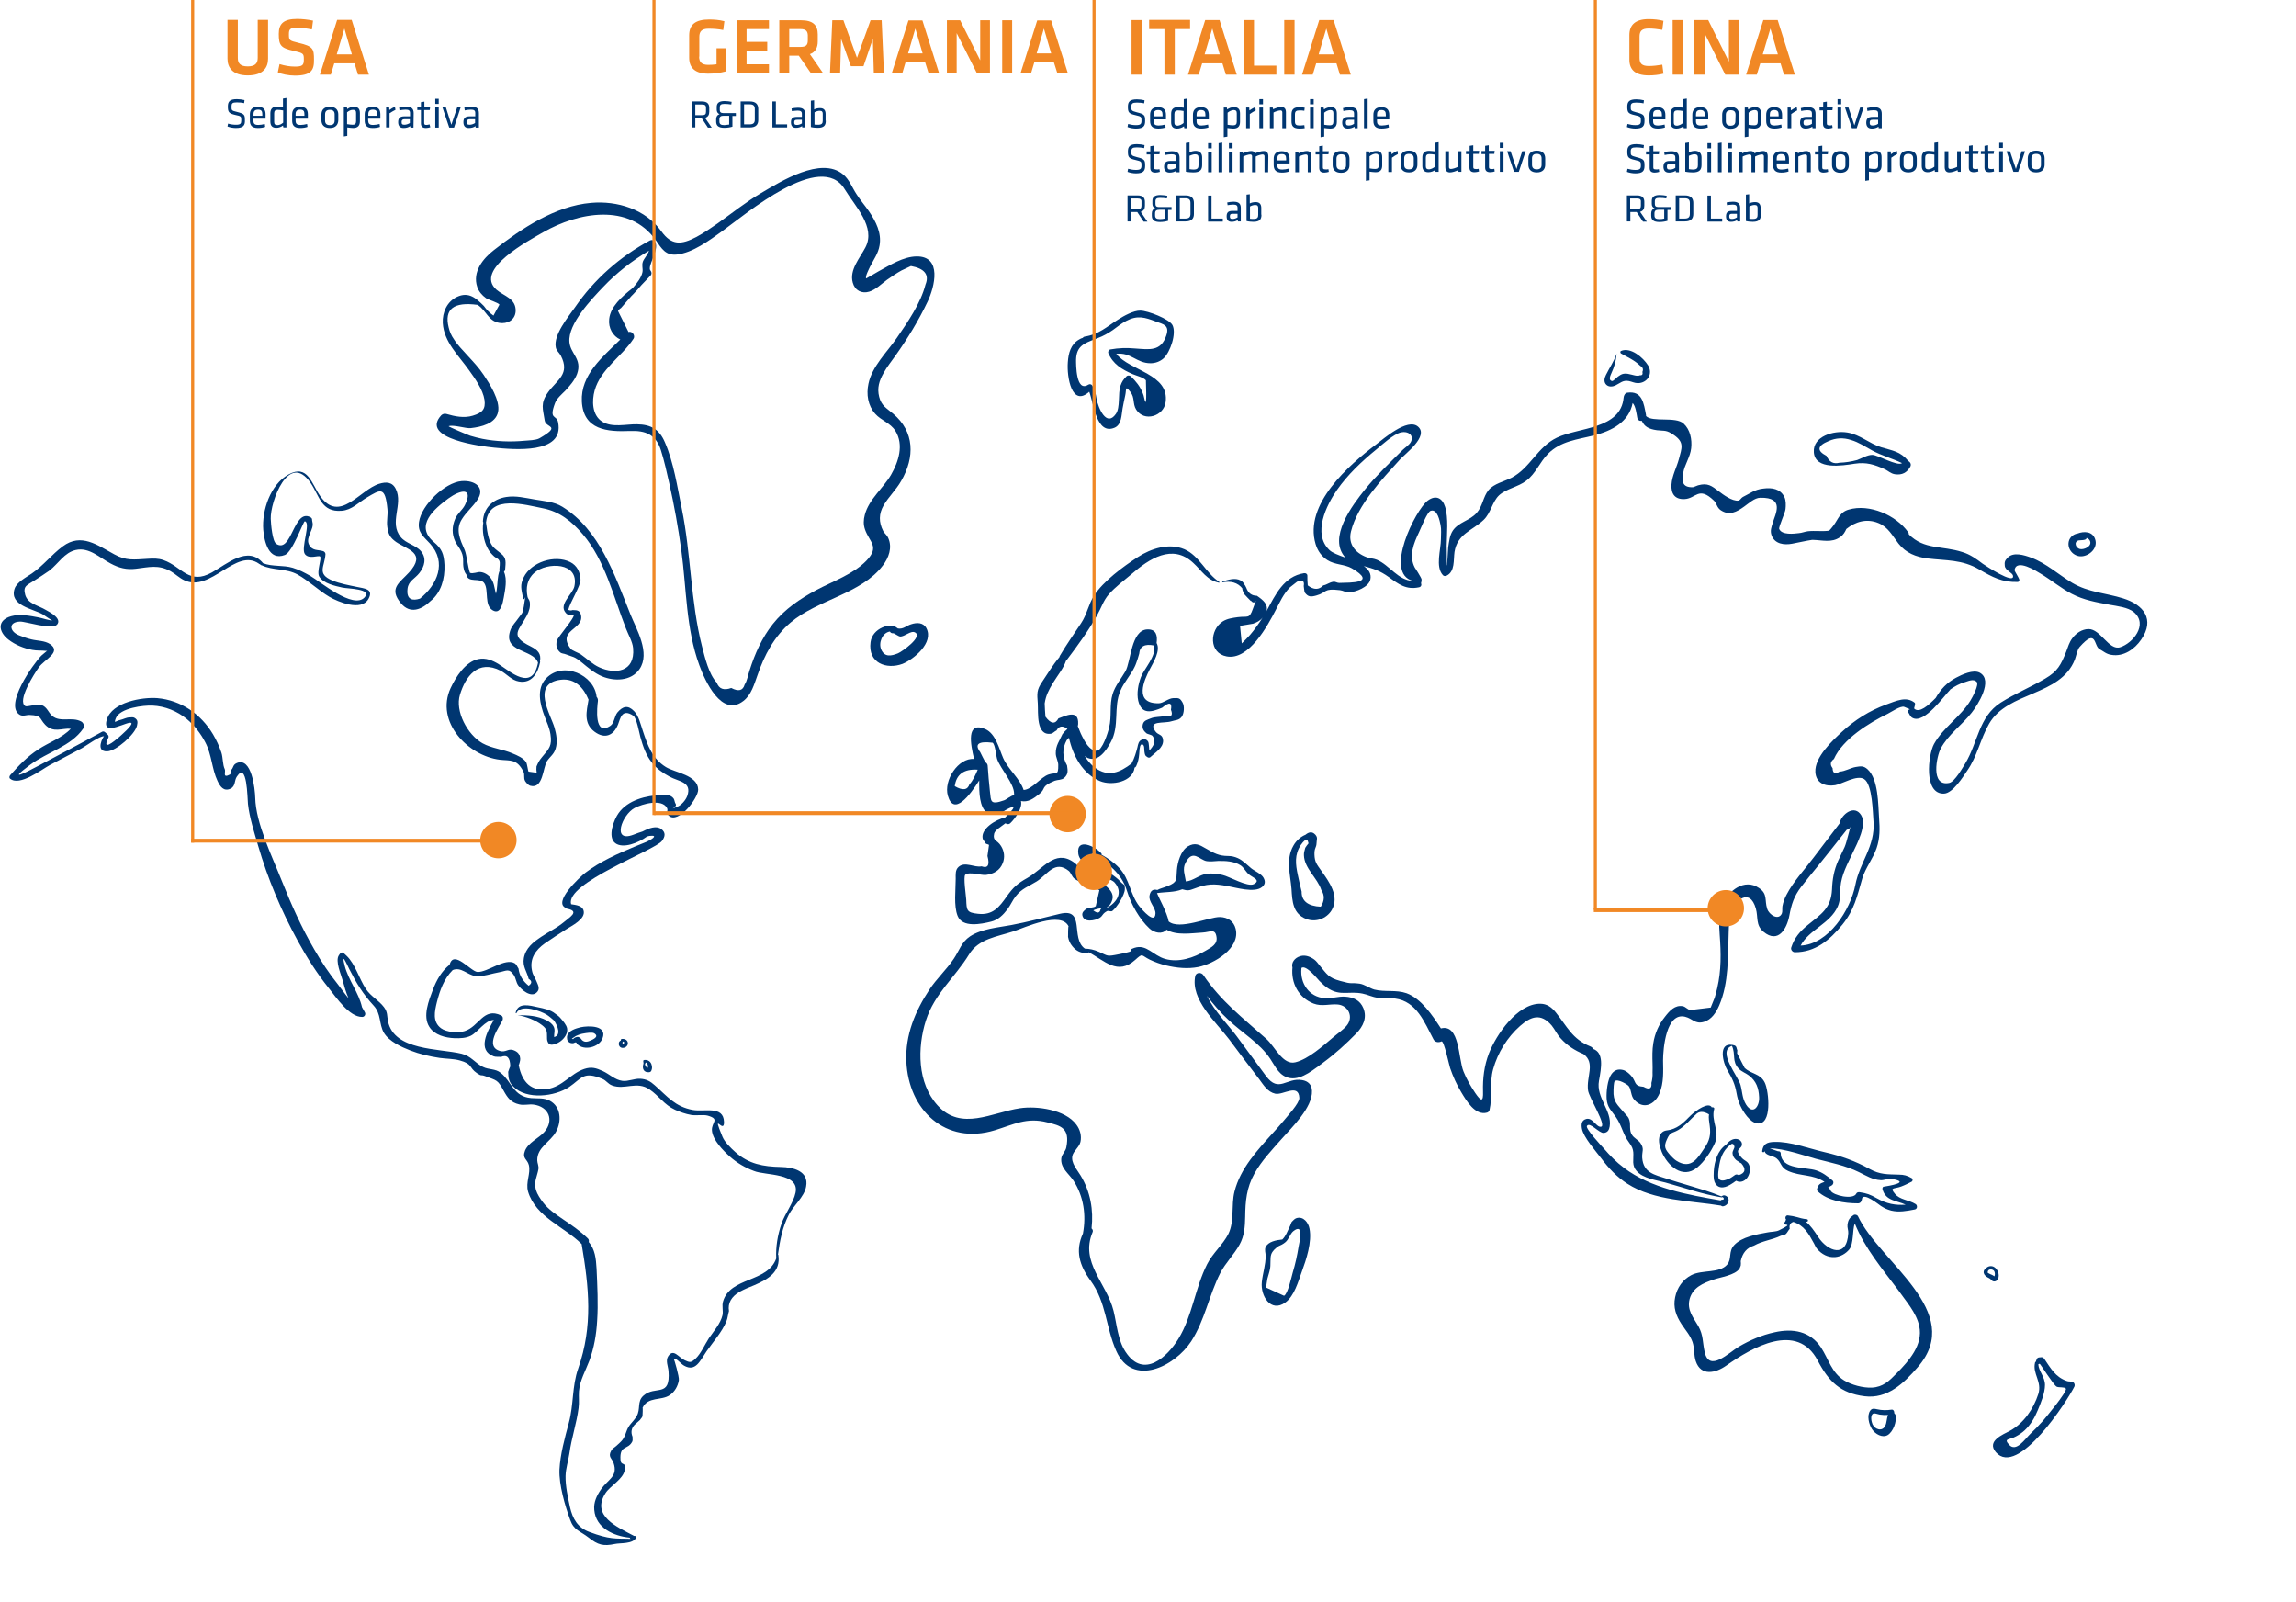 <?xml version="1.0" encoding="utf-8"?>
<!-- Generator: Adobe Illustrator 28.2.0, SVG Export Plug-In . SVG Version: 6.00 Build 0)  -->
<svg version="1.1" id="Livello_1" xmlns="http://www.w3.org/2000/svg" xmlns:xlink="http://www.w3.org/1999/xlink" x="0px" y="0px"
	 viewBox="0 0 1200 837" style="enable-background:new 0 0 1200 837;" xml:space="preserve">
<style type="text/css">
	.st0{fill:#003671;}
	.st1{fill:#F18825;}
	.st2{fill:none;stroke:#F18825;}
	.st3{fill:none;stroke:#F18825;stroke-miterlimit:10;}
</style>
<g id="Group" transform="translate(0, 0.5)">
	<path id="Fill-2" class="st0" d="M415.8,622.7c-1.1,5.4-5.6,11-7.4,16.4c-2,5.9-3,11.9-2.7,18c-4.5,12.7-24.1,9.6-27.8,22.5
		c-0.7,2.3,0.2,4.9-0.3,7.2c-1,4.3-4.7,8.5-7.1,12c-2.1,3.2-4.2,8.1-7,10.7c-2.5,2.3-3.1,1.9-5.6,0.8c-3.2-1.4-5.8-6.3-8.6-2.2
		c-1.6,2.3-0.1,5.4,0.1,7.8c1.1,14.3-6.9,7.3-13.1,12.9c-3.5,3.1-1.3,7-3.6,10.8c-2.2,3.6-4,4-5.4,8.2c-1.4,4.1-2.3,4.6-5,7.1
		c-0.9,0.9-2.2,1.4-2.8,2.6c-1.9,3.3,0.3,3.9,1.2,6.5c2.4,7.1-2.9,8.4-6.6,13.8c-2.2,3.2-3.9,6.7-3.5,10.7
		c0.8,9.5,10.2,13.7,18.6,14.5c0,0.3,0.2,0.6,0.6,0.6c-8.4-0.2-11.1,0.4-21.8-3.6c-6-2.2-8.7-6.8-10.1-13
		c-1.1-5.2-2.4-10.9-2.3-16.2c0.1-4.1,1.4-7.7,2-11.8c1.1-8.1,3.8-15.8,4.8-23.8c0.4-2.9,0-5.8,0.2-8.7c0.5-5.8,3.4-10.6,5.4-15.9
		c2.5-6.7,3.7-13.8,4.1-20.9c0.6-9,0.1-18.3-0.3-27.3c-0.3-5.2-0.8-10.1-4.1-13.9c0.2-0.7,0.1-1.4-0.6-2c-3.9-3.8-8.2-6.7-12.6-9.7
		c-3.9-2.7-7.8-5.2-10.7-9c-1.4-1.9-3-4.2-3.7-6.5c-1.2-4.3,0.6-6.9,1.3-10.8c0.3-1.8-0.6-3.2-0.6-4.7c-0.1-6.8,6.8-9.5,9.8-14.9
		s2.7-13-3.2-16.2c-3.2-1.7-6.4-1.1-9.8-1.4c-9.3-0.8-10.1-8.6-15.9-13.2c-2.9-2.3-6.1-1.5-9.3-3.1c-4.3-2.2-6.2-5.7-11.2-6.9
		c-11.7-2.8-35.2-1.5-38.4-16.9c-0.6-3-0.1-4.7-2.1-7.4c-2.8-3.7-6.9-5.6-9.5-9.6c-3.4-5.1-5.6-13.1-10.1-17.3
		c-1.9-1.8-2.5-2.6-4-0.2c-2,3,1.2,10.1,1.9,12.8c1,3.4,1.8,6.7,3.2,9.7c-2.3-2.8-4.4-5.8-5.5-7.2c-4.6-5.7-8.7-11.9-12.4-18.3
		c-6.7-11.5-12.1-23.6-17-35.9c-5.2-13.1-13.6-30.1-13.9-43.5c-0.1-4.2-1.8-21.7-9.8-18c-1.9,0.9-1.5,2.2-2.7,3.5
		c-0.4,0.5-0.2,2.2-0.7,2.4c-4.1,2.2-2.1-1.4-2.7-2.7c-1.2-2.5-0.9-6.1-1.8-8.8c-1.1-3.3-2.6-6.5-4.3-9.4
		c-6.3-10.6-16.7-17.9-29.2-19c-7.7-0.6-23.7,2-26.4,11.3c-2.8,9.6,11.9-0.1,12.9,1.8c0.6,1.2-5.6,6.5-6.6,7.4
		c-2.5,2.1-9,7.5-5.5,0.3c0.3-0.5,0.2-1.2-0.2-1.6c-0.5-0.5-1-1-1.5-1.4c-0.4-0.4-1.1-0.5-1.6-0.2C42,388.1,30.7,394,19.4,400
		c-5.8,3.1-16.1,8.4-3.6-0.9c8.9-6.6,21.3-9.6,27.7-18.9c0.8-1.2,0.2-2.9-0.9-3.6c-4.9-2.8-11.1,0.6-15.3-3
		c-2.1-1.8-2.6-4.6-5.6-5.7c-2.1-0.8-7.4,1.1-8.4,0.6c-4.6-2.6,4.7-17.1,7-20.3c3-4.2,12-7.9,5.9-12.1c-2.8-1.9-6.6-1.7-9.8-2.5
		c-2.2-0.5-4.3-1.3-6.4-2.1c-5.1-2-5.8-7,0.5-7.2c2.9-0.1,16.7,4.5,19.3,1.6c2.7-3.2-3.6-6.4-5.7-7.6c-4.1-2.5-9.5-3.2-10.9-7.9
		c-1.4-4.9,1.1-5.1,5-7.7c2.6-1.7,5.2-3.3,7.7-5.1c4.6-3.6,7.8-9.4,13.7-10.7c7-1.6,12.5,4.1,18.3,7.1c4.3,2.3,8.2,3.3,13.1,2.7
		c6.9-0.8,11.7-2.3,18.2,1.3c2.5,1.4,4.5,3.5,7.1,4.7c13.9,6.6,27-17.2,39.1-8.6c0,0,0,0.1,0.1,0.1c0.1,0.1,0.2,0.1,0.3,0.1
		c0.2,0.1,0.3,0.2,0.5,0.4c0.2,0.2,0.4,0.2,0.5,0.2c5.9,2.8,12.7,1.5,18.7,4.8c5.9,3.3,10.8,8.2,16.7,11.7c4.3,2.5,16.7,7.8,20.4,1
		c2.9-5.3-2.5-5.4-6-6.2c-4.3-0.9-8.9-1.7-13-3.4c-8.2-3.5-3.9-7.2-3.5-13.7c0-0.8-0.6-1.4-1.2-1.6c-2.9-0.9-5.8,0-7.5-3.6
		c-1.7-3.8,2.9-7.9,1.9-11.5c-0.4-1.3,0.2-2-1.2-2.7c-8.7-4.4-9.6,19.2-17.7,14c-2.1-1.3-2.8-10.6-2.9-13.1
		c-0.3-8.7,9.3-35.4,20.8-18.8c4.7,6.8,5.5,15.5,16.3,14.6c5.3-0.4,8.7-4.3,13.1-6.9c7-4.1,9.6-6.3,10.8,6.1c0.3,3-0.5,6-0.1,9.1
		c0.5,3.9,1.4,5.7,4.6,8c5.9,4,16.1,5.7,6.8,15.9c-5,5.5-10.8,8.3-4.2,16.2c4.8,5.7,10.8,3.3,15.5-1.3c5.3-4.2,7.5-11.5,7.2-18.8
		c-0.3-5.7-1.3-8.4-5.6-12c-10.1-8.6,0.3-17.3,7.6-22.7c6.3-4.6,13.3-6,8.7,3.4c-1.3,2.6-3.9,4.4-5.1,7.2c-1.7,4-1.8,7.9,0,11.8
		c0.9,1.9,2.5,3.6,3.3,5.6c1.5,3.4,0.4,5.6,1.2,8.8c0.3,1.3,0.7,2.2,1.3,2.8c0.8,5,7.4,1.3,9.5,4.8c2.3,3.7-0.2,11.4,4.3,14
		c4.2,2.5,5.3-4,5.8-6.7c0.7-4,1.9-9.4,0.1-13.4c0.3-0.3,0.5-0.6,0.6-1.1c0.3-3.8,0.8-6.1-2.1-8.4c-3.4-2.8-4.9-3.3-6.3-7.7
		c-0.9-2.8-1.2-5.7-1.6-8.7c0.1-0.1,0.1-0.2,0.1-0.4c1.8-14.2,20.5-8.7,29.6-6.9c8.8,1.7,15.2,6.9,20.9,13.6
		c11.6,13.5,16.1,32.8,22.5,49.1c1.2,3.2,3.5,7,3.8,10.4c1.1,12.7-9.6,13.7-17.7,10c-3.7-1.7-6.4-4.5-9.7-6.8
		c-0.9-0.6-4.7-2.1-5.2-2.8c-7.4-9.9,6.7-10,5.4-17.4c-0.5-2.6-1.9-2.9-4.1-2.9c-0.1,0-0.2,0-0.2,0c-0.2,0-0.3,0-0.5,0.1
		c-0.7,0.2-1.3,0-1.9-0.2c0.8-3.7,6.6-12.7,6.4-15.9c-0.2-3.9-1.8-7.3-5.4-9.1c-8.1-4-20.4,0-24.3,8c-2,4.1-1.2,6.1-0.5,9.9
		c0.8,5,2.1-4.8,0.6,5.2c-0.7,4.4-1,3.5-3,6.4c-1.3,1.9-3,3.5-3.9,5.7c-4.7,12.2,11.8,10.1,14.3,17.4c-3,15.4-14.7,4.4-20.5,0.8
		c-3.2-2-6.8-3.5-10.7-2.7c-6.8,1.4-11.8,9.4-14.5,15.2c-8.1,17.5,9,35.4,25.8,37.4c5.3,0.6,8.9-0.6,12.3,6.3
		c0.8,1.6-0.1,3.2,0.9,4.9c0.6,0.9,1.6,2.1,2.7,2.4c6.7,1.8,6.5-9.5,8.7-12.9c1.6-2.4,3.6-3.5,4.5-6.5c1.1-3.6,0.4-7.5-0.6-11
		c-2-6.8-12.3-23.1,3.3-25c7.6-0.9,12,4.4,14.5,10.4c-1,6-2.8,12.4,3.2,16.8c5.4,4,10,1.8,12.2-3.8c1.2-2.9,1.9-8.7,8-4.6
		c1.7,1.1,3.1,8.9,3.7,11.2c1.4,4.9,2.9,9.5,6.2,13.5c2.5,3.1,5.5,5.2,9,7.1c4.9,2.7,11.9,2.7,9.3,10.1c-0.8,2.2-3.1,4.9-5.3,5.7
		c-5.5,2,0.5,0.3-0.8-1.6c-0.5-0.7-0.5-1.9-1-2.7c-1.5-2.1-4.1-2-6.4-1.9c-8,0.3-17.5,2.6-22.4,9.5c-2.4,3.3-6,12.5-1.7,15.7
		c4,3,12-0.1,16.6-3.5c0.4-0.1,0.8-0.2,1.3-0.3c5.3-0.6,0.3,2.3-1.6,3.1c-2.1,0.9-4.3,1.7-6.4,2.6c-8.9,3.7-17.8,7.7-25.5,13.5
		c-3,2.3-17.4,15.7-10.1,18.5c0.2,0.2,0.4,0.4,0.8,0.4c6.4,1.4,1,4.4-2.3,7.2c-3.5,2.9-7.7,4.8-11.5,7.4c-4.2,2.8-8.1,5.8-9.1,11.1
		c-0.8,4.5,1.6,7,2.5,10.9c1.8,1.1,1.8,2.3,0,3.6c-3.1-2.5-4.9-5.5-5.3-9c-0.6-0.8-1-2.1-1.9-2.7c-5.1-3.1-14.2,4.7-19.5,4.5
		c-3.5-0.1-12.5-11.9-14.6-3.8c-4.2,3.4-6.8,7.9-8.8,13.2c-2.1,5.6-5.4,13.7-1.8,19.3c2.7,4.3,8.4,5.7,13.1,5.9c2.9,0.1,6,0,8.6-1.3
		c3.5-1.7,7.6-8.3,12-8.2c-3.4,5.9-8.9,15.8,0,19c1.2,0.4,2.6,0.1,3.7,0.3c3.2-1.3,4.8,0.3,4.9,4.9c-0.4,0.9-0.8,1.9-1.1,2.9
		c0.1,3.2,0.3,5.2,2.6,7.6c7,7.2,21.8,5.3,29.3,0.3c6.5-4.4,7.3-8.5,17.4-4.2c2.1,0.9,2.7,2.5,5,3.4c6.6,2.5,13-2.5,19.6,2.1
		c4.9,3.3,7.6,8,13.3,10.6c2.7,1.2,5.5,2.2,8.4,2.7c2.7,0.5,6.4-0.3,8.8,0.4c6.5,1.9,1.7,3.5,2.1,7.8c0.4,4.9,5.9,10.5,9.4,13.6
		c3.7,3.3,8,5.8,12.6,7.5C399.9,613.8,417.9,612.3,415.8,622.7 M408.1,609.3c-9.2-0.2-16.7-1.5-23.8-7.8c-2.3-2.1-5.5-5.1-6.7-8
		c-5.9-14.3,1-0.7,0.8-7.8c-0.3-8.6-10.2-5.1-16.3-6.2c-9.3-1.7-13.3-7.1-19.9-12.9c-2.3-2.1-4.4-3.2-7.5-3.4s-6.4,1.5-9.4,1.1
		c-3.9-0.5-6.9-3.6-10.2-5.1c-3.5-1.6-5.9-2.4-9.8-1.1c-7.3,2.5-11.1,9.2-19.4,10.5c-7.8,1.2-13-3.1-14.8-12.6
		c0.1,0.3,0.9-2.5,0.8-3.2c-0.2-2.6-1.4-3.8-3.7-4.6c-2.6-0.9-3.9,1.3-6.8,0.5c-8.4-2.3-0.3-12.8,1.2-16c0.4-0.9,0.3-2.1-0.7-2.6
		c-9.3-4.4-11.4,5.8-19.1,8.2c-3.4,1.1-9.5,0.6-12.3-1.5c-4.6-3.4-3.3-8.9-2.2-13.5c1.6-6.3,3.7-12.3,8.3-16.9
		c4.4-1.8,7.6,2.5,11.8,3.1c3.9,0.5,9-1.4,12.7-2c3.7-0.7,5-2.2,7.5,1.6c1,1.5,1.1,3.6,2.2,5.2c1.7,2.4,6.6,6.6,9.6,3.9
		c2.1-1.9,0.8-3.9,0-5.9c-0.9-2.3-1.9-3.1-2.4-5.8c-1.2-6,1.8-10.5,6.7-14c3.7-2.6,7.5-5,11.4-7.5c2.5-1.6,10.2-5.3,8.9-9.7
		c-0.7-2.6-4-2.9-6.5-3.3c-3.3-11,43.9-28.2,47.5-33.1c1.7-2.3,2-4.4-0.4-6.2c-2.6-1.9-6.3-0.5-9.8,1.3c-1.5,0.4-2.9,1-4.8,1.7
		c-11.4,4.3-5.9-10.5,0.7-14c4-2.1,14.2-5,16.9,0c0.8,1.5-0.8,2.4,0.9,4c5,4.7,15.5-9.3,15.4-13.6c-0.1-7.6-12.3-8.9-16.9-11.8
		c-7.1-4.4-9.5-11.3-12-18.8c-1.1-3.2-2.1-7.9-4.6-10.4c-3.2-3.3-5.9-2.6-8.7,0.7c-1.5,1.8-1.7,5.6-3.6,6.9c-8.8,6-7-9.9-6.6-12.9
		c0.1-0.9-0.2-1.6-0.7-2.2c-1.1-11.4-17.5-18.9-26.4-9.6c-5.2,5.5-3.1,13.6-0.8,19.8c1.2,3.1,2.6,6.1,3.1,9.4
		c0.9,6-0.6,7.4-4.4,11.9c-1.5,1.8-2,2.8-2.9,4.9c-0.1,1.1-0.1,2.2,0.1,3.3l-4.3-0.6c-0.2-0.2-0.7-4.1-1.2-4.9
		c-1.5-2.3-4.7-3.6-7.1-4.6c-5-2.2-10.8-2.6-15.7-5.3c-7.8-4.4-14.5-16.7-11.8-25.4c2.9-9.5,9.4-18.6,21.3-12.5
		c3.2,1.7,5.7,5,9.5,5.6c6.7,1.2,9.9-4.3,11.1-10.1c0-0.2,0-0.3-0.1-0.4c0.8-4-1.1-5.9-4.8-7.8c-11.5-5.6-6.1-8.4-2-16.2
		c1.2-2.4,1.8-4.4,1.5-7c-0.2-1.3-1-1.7-1.2-2.8c-0.9-4.5-0.3-9.1,3.6-12.5c6.5-5.7,23.6-5.7,20.9,7.1c-0.9,4.1-8.2,9.3-4.7,13.6
		c0.3,0.5,0.7,0.8,1.2,1.1c1,0.5,2.2,0.4,3.2,0c0.8,1.5-8.4,11.7-8.9,13.8c-0.5,2.4-0.1,4.4,1.8,6c0.8,0.7,2,0.6,2.9,1
		c4.1,1.6,4.2,0.9,8.4,4.3c3.3,2.7,6.5,5.5,10.5,7.2c6.4,2.7,15.2,2.6,19.6-3.7c5.9-8.5-1.6-20.9-4.8-28.9c-8-20-16-44-35.5-56
		c-4.4-2.7-9.5-2.9-14.5-3.8c-4.9-0.8-9.8-2.1-14.8-1.3c-7,1.1-11.8,5.6-12.2,12.7c0,0.3,0.1,0.4,0.2,0.6c-0.7,4.4,0.2,9.5,2.2,13.4
		c0.9,1.8,2,3,3.5,4.4c1,0.9,2.1,0.9,2.7,2.3c0.5,1,0,3.4,0,4.5c0,0.2,0.1,0.4,0.1,0.6c-1.2,3.1-1,6.9-1.5,10.1
		c-0.1,0.6-0.3,1.3-0.4,2c-0.3-1.1-0.5-2.2-0.6-2.6c-0.5-2.8-1.4-5.6-3.8-7.3c-1.1-0.8-2.4-1.4-3.8-1.5c-1.4-0.1-4,1.1-5.4,0.4
		c-1.1-3.2-1.7-9.3-2.7-11.8c-2.4-5.5-5-10.7-1.5-16.2c2.3-3.7,5.5-6.3,7.9-9.8c4.7-6.6-1-10.7-8.1-10.1
		c-8.8,0.8-20.9,12.5-22.2,21.3c-0.8,5.5,2.3,7.6,5.7,11.3c9.1,10,3.7,21.7-5.2,28.8c-3.7,1.2-7.2,0.8-6.5-5.2
		c0.5-4.1,3.8-5.1,6.2-8.2c2.7-3.4,3.9-7.7,0.8-11.4c-2.7-3.2-7.9-4-10.6-7.4c-6.2-7.6,1.4-17-2.5-25c-1.8-3.8-5.1-3.9-8.7-2.8
		c-10.2,3.1-20.6,20.8-30.8,6.5c-4.5-6.3-6.5-17-16.7-11.3c-9.4,5.2-13.9,18.8-13.1,28.9c0.5,5.9,2.8,16.4,11.3,13.1
		c4.1-1.6,9.7-17.8,10.4-17.6c3.4,0.6-2.3,14.2,0.1,17.2c2.2,2.8,7,0.4,7.9,1.2c1,1-2,8-0.4,10.6c2.2,3.5,8.3,4.8,11.9,5.6
		c3,0.7,16.1,0.6,11.7,5.2c-5.9,6.3-23.2-8.3-28.2-11.2c-3-1.7-6-3.3-9.3-4.3c-5-1.5-10.7-0.5-15.5-2.4c-7.9-9.5-19,0.5-26.7,4.8
		c-12.1,6.8-15.8-3.1-25.3-6.4c-2.8-1-5.5-0.9-8.4-0.7c-7.1,0.4-11.1,1.1-17.3-2.3c-8.9-4.8-17.3-11.4-27-4.2
		c-5.8,4.3-10.1,10-16.2,14.2c-2.8,1.9-7.9,4.5-9,8c-2.8,8.7,9.6,10.4,14.7,13.3c0.9,0.5,4.8,3.4,5,3.1c-0.4,0.5-6-1.3-6.8-1.4
		c-4.6-0.9-10.1-2-14.7-0.7c-7.4,2.1-6.7,8.1-1.4,12.2c3.6,2.8,8.1,4.6,12.5,5.4c2.4,0.5,4.8,0.2,7.1,0.5c0.3,0,0.5,0,0.7-0.1
		c-1,0.9-2.6,2.1-3.1,2.6C17.4,346.4,2,368,10.3,373c1.6,1,3.6,0,5.2,0.1c6.6,0.3,4.8,1.6,8.1,5.1c4.3,4.5,8.7,1.7,13.4,2.1
		c-4.5,4.8-11.6,7.2-17,10.8c-5.8,3.8-10.1,8.3-14.7,13.5c-0.4,0.5-0.6,1.4,0,1.8c5,4.1,16.3-4.7,20.7-7.1c5.6-3,11.3-6,16.9-8.9
		c1.7-0.9,9.6-6.7,11.5-6.1c-0.4-0.1-4.9,8.1,1.7,7.8c4.7-0.2,14.5-8.9,15.5-13.4c0.4-1.9,0.5-3-1.3-4.1c-0.8-0.5-1.8-0.2-2.7-0.2
		c-1.6,0-3.2,1-4.7,1.3c-2.5,0.5-3.5,2.3-2.4-0.8c2.1-5.5,14.6-6.9,19.2-6.7c6.6,0.3,12.9,2.9,17.9,7c4,3.3,7.3,7.6,9.7,12.2
		c3.4,6.4,3.4,13.9,6.4,20.2c1.3,2.8,3.2,5.7,6.8,4c2.7-1.3,1.9-4.3,3.3-6.3c5.4-8.3,5.5,11.4,5.8,14.3c0.8,7.3,3.3,14.8,5.3,21.8
		c5,17.2,12.1,34,20.7,49.7c4.7,8.6,10,17,16.2,24.7c3.9,4.9,10.8,15.2,17.5,15.1c1.2,0,2-1.3,1.4-2.4c-0.5-0.9-1-1.8-1.5-2.7
		c-1.7-7.6-7-13.9-9-21.5c-2-7.7,0.8-1.6,2.4,1.7c3.8,7.5,7.1,12.9,12.7,19c4,4.3,2.7,9.5,5.3,14.1c2.7,4.6,9.2,7.5,13.8,9.3
		c4.9,1.9,10,3.1,15.3,3.9c3.4,0.5,7.2,0.4,10.5,1.3c7,1.9,4.7,3.7,9.1,6.7c2.7,1.8,1.7,0.6,4.2,1.5c6.3,2.4,6.6,1.9,9.7,7.6
		c2.1,3.8,3.8,6.2,8.2,7.2c2.5,0.6,5-0.2,7.4,0.1c8,1,11,8.2,5.7,14.3c-3,3.4-8.3,5.4-10.1,9.8c-1.6,4.2,1.2,4.3,2,7.5
		c1.1,4.4-1.8,9-0.4,13.9c4,13.3,18.9,18.3,27.9,27.3l0.1,0.1c3.8,22.6,6,42.7-1.8,65c-3.3,9.4-2.3,18.9-4.9,28.4
		c-2.1,7.8-4.5,16.5-4.9,24.5c-0.3,7.8,2.9,18.9,5.6,26.2c2,5.6,5.1,5.7,9.7,9.3c4.8,3.8,7.6,4.6,13.7,3.3c2.7-0.6,9.4,0.1,11-3.2
		c0.2-0.5,0-1-0.6-1c-0.1,0-0.2,0-0.4,0c-8.6-4.6-22.7-10.4-14.9-22.4c2.4-3.7,9.1-7.2,10-11.9c1-4.9-2-1.9-2.2-5.5
		c-0.5-8,3.9-4.9,6.2-9.6c0.3-0.7,0-1.6,0.1-2.4c-1-2.4-0.6-4.5,1.1-6.3c0.9-0.8,1.8-1.6,2.8-2.5c0.4-0.7,1.1-1.2,1.3-2
		c0,0,0.3-4.9,0-4.3c2.9-6.1,9.8-3.6,14.3-6.7c2.6-1.8,4.2-4.7,4.7-7.7c0.3-1.9-2.5-11.2-2.6-11.1c1-1,3.5,2.4,5.3,3.4
		c6.1,3.5,8.4-2.6,11.8-7.5s8-10,10.3-15.5c0.8-1.9,0.8-3.6,1.4-5.5c-0.7-4.1,1.2-7.5,5.6-10.1c2.4-1.3,5-2.4,7.6-3.4
		c7.4-3.2,13.9-7,12.6-15.8c0-0.1-0.1-0.2-0.2-0.2c1-7.2,2.3-14.3,5.7-20.9c2.3-4.6,8.1-9.3,9-14.6
		C422.9,611.4,414.5,609.4,408.1,609.3"/>
	<path id="Fill-3" class="st0" d="M246.1,223.2c5.3-0.6,12.9-2.3,14.2-8.4c1.3-6-4.5-14.9-7.5-19.4c-2.5-3.8-5.5-6.9-8.6-10.3
		c-2.4-2.7-5.1-5.3-7-8.4c-1.3-1.8-2.2-3.9-2.7-6.1c-2.4-9.6,2.6-13.5,15.1-11.8c4.5,2.8,5.5,8.4,11.3,9.4c4.2,0.7,8.3-1.4,8.6-6
		c0.3-6.8-6.1-7.9-10-11.3c-12-10.5,17.2-25.9,24.5-30.1c18-10.3,44.8-15.5,58.8,4.3c3,4.3,5.1,8,10.9,7.4c8.4-0.9,17-7.4,23.6-12.1
		c12.5-9,51.8-42.6,64.2-22c5.3,8.8,16.4,19.7,10.8,30.4c-2.8,5.4-8.5,11.7-6.6,18.4c1.1,4.1,4.7,5.9,8.6,4.7c3.4-1,6.4-4.1,9.3-6.2
		c2.5-1.7,5-3.5,7.6-4.9c1.6-0.8,3.3-1.5,4.9-2.3c7.1,1.3,9.7,4.5,7.6,9.7c-2.5,9.8-9.3,19.6-15,27.9c-5.1,7.4-12.9,14.8-14.8,23.9
		c-1.2,5.5-0.3,11.4,3.5,15.7c3.2,3.6,7.9,4.7,10.6,9c4.5,7.3,1.6,16.1-2.3,22.9c-4,6.9-11.6,12.8-13.7,20.9
		c-0.7,2.6-0.8,5.1,0.1,7.7c2.3,6.6,7.8,8.9,0.8,16.2c-6.8,7.1-17.7,10.9-26.2,15.4c-8.6,4.6-16.6,10-22.8,17.8
		c-5.7,7.2-9.3,15.4-12.1,24.1c-0.8,2.3-1.3,5.6-2.6,7.5c-0.9,3.2-3.2,3.8-7,1.8c-3.9,1.4-6.4,0.5-7.6-2.8c-4.2-4.5-6.2-13.2-7.7-19
		c-6-23.4-5.7-48.3-10.6-72.1c-2.3-11.2-4.2-24-8.8-34.5c-2.9-6.8-7.3-9.3-14.6-9.4c-5.7-0.1-13,1.9-18.2-1.4
		c-5.3-3.4-5.4-10.9-3.9-16.3c3.1-11.1,14.2-17.7,20.3-27c1.1-1.6-0.7-4.2-2.6-3.5c-1.8-3.7-3.6-7.3-5.5-11c0.3-0.4,0.6-0.8,1-1.2
		c0.2-0.1,0.4-0.2,0.6-0.4c1.8-2.1,3.6-4.1,5.4-6.2c0.3-0.3,0.7-0.7,1-1c1.5-1.5,2.9-3.2,4.3-4.8c1.6-1.6,3.1-3.3,4.7-4.9
		c0.7-0.7,0.7-1.8,0-2.6c-2-2.1,4.6-10.5,2.5-14.9c-0.5-1.1-1.9-1.3-2.9-0.8c-15.6,8.4-29,20.2-39.1,34.9c-3.4,4.9-11.4,14.4-10,21
		c0.4,1.8,1.8,2.7,2.6,4.2c5,9.7-1.9,12.6-6.6,19.1c-4.3,6-2.7,8.7-1.8,14.9c0.6,3.9,9,2.4-2.7,9.2c-2,1.1-5.7,1.1-7.9,1.3
		c-7.2,0.7-14.9,0.4-22-1c-2.1-0.4-4.2-1-6.3-1.6c-1.2-0.4-11.7-4.8-11.3-5C237.1,221.3,243.3,223.5,246.1,223.2 M258.2,233.4
		c10.2,1,36.8,3.6,33.5-13.2c-0.8-4.2-5-1.1-1.6-10.1c0.9-2.4,3.5-4.6,5.3-6.4c2.4-2.6,4.9-5.4,6.2-8.8c2.8-7.9-3.5-10.5-4-16.7
		c-0.8-9.5,11.6-22.4,17.6-28.7c7.1-7.5,15.2-13.8,24-19c-0.6,2-2.6,4.1-3.2,5.7c-0.7,2.1,0.1,3.5-0.2,5.4c-0.5,2.7-2.6,5.6-5.1,8.4
		c-5.8,4.5-11.6,9.8-12.3,16.1c-0.6,4.8,2,9.1,5.8,10.8c-9.2,9.1-20.8,18.4-20.1,32.4c0.8,14.9,13.3,15.9,25.2,15.4
		c8-0.3,13.5,1.8,16.1,10c1.8,5.7,3.1,11.6,4.4,17.4c2.6,11.6,4.7,23.3,6.3,35c2.7,19.8,2.4,41,9.4,60c2.9,8,11.6,27.5,23,18.7
		c4.2-3.2,5.7-8.8,7.4-13.5c3.6-10.5,8.7-20.2,17.3-27.5c14.1-12,36.9-14.9,48.2-29.8c3.1-4,5-9.3,2.9-14.2
		c-0.7-1.7-1.9-2.4-2.7-3.8c-2.4-4.7-2.3-9,0.2-13.4c2.6-4.5,6.6-8.2,9.2-12.8c7.2-12.4,7-25.7-4.2-35.1c-3.5-3-6.1-4.1-7.3-8.8
		c-1.2-4.7,0-8.4,2.3-12.5c1.8-3.3,4.2-6.2,6.3-9.2c6.3-8.9,12-18.2,16.7-28.1c3.7-7.7,7.7-23.8-5.8-23.6
		c-6.9,0.1-13.8,4.5-19.7,7.7c-0.7,0.4-6.5,3.8-6.6,3.8c-0.7-0.9,1.6-5.2,2-6.1c1.9-3.8,4.3-6.9,5-11.2c1.1-6.5-1.9-12.4-5.5-17.7
		c-2.1-3.1-4.6-5.9-6.6-9.1c-2.3-3.5-3.7-7.6-7-10.3c-11.5-9.5-32.5,3.7-42.7,9.7c-8,4.7-15.2,10.5-22.8,15.9
		c-3.6,2.5-7.2,5-11.1,7.1c-8,4.2-13,4.5-18.4-3c-8.3-11.5-23-16-36.7-14.8c-18.7,1.6-36.4,13.4-50.8,24.7
		c-5.7,4.4-11.3,11.4-8.7,19.2c0.8,2.4,2.5,4.4,4.6,5.9c1.1,0.8,6.6,2.4,7,3.4c-1,1.9-2.1,3.8-3.1,5.7c-2-1.4-3.6-3-5-5
		c-4.1-4.1-7.9-7.6-14-4.8c-5.2,2.4-7.8,8.1-7.5,13.7c0.6,9.9,8.3,17,13.7,24.6c3.1,4.3,7.3,10.2,8.1,15.5c0.7,5-1.2,6.8-6.1,8.3
		c-4.5,1.4-9.4,0.4-13.8-0.9c-0.9-0.3-2,0-2.7,0.7C219.2,228.9,252.4,232.8,258.2,233.4"/>
	<path id="Fill-4" class="st0" d="M469.3,340.9c-3.5,1.4-6.9,2.1-8.7-1.9c-1.6-3.5,0.5-8.9,4.5-9.5c0.3,0.6,0.9,1,1.7,0.9
		c0.5-0.1,2.7,1.6,3.6,1.7c2.4,0.2,5.7-3.4,7.9-2.1C482.4,332.3,471.3,340.1,469.3,340.9 M484.2,327.8c-1.6-3.1-5-3.1-8-2.1
		c-2.6,0.8-4.1,2.7-6.9,2.2c-0.7-0.5-1.4-1.1-2.7-1.4c-1.8-0.4-3.9,0.2-5.5,0.9c-3.1,1.4-5.6,4-6.1,7.6c-1.5,11,8.3,14.5,16.7,11.4
		C477.6,344,488.1,335.4,484.2,327.8"/>
	<path id="Fill-5" class="st0" d="M562.4,187.5c0.2-7.1,4.1-8.6,10-10.8c0.5-0.2,1-0.4,1.5-0.6c2.7-1,5.2-2.4,7.8-4.2
		c2.3-1.7,4.3-3.3,6.9-4.7c5.9-3.1,9.7-1.9,15.5,0.3c3.7,1.4,7.3,1.8,5.5,7.2c-2.8,8.6-8.9,7.4-16.3,6.9c-4.5-0.4-8.5-0.3-13,0.5
		c-0.7,0.1-1.3,1.1-1.1,1.8c2.5,5.9,7.1,8.6,12.8,11.1c1.8,0.8,5.5,1.6,6.9,3.2c0.4,10.9,0.1,13.9-0.9,9.2c-0.2-0.9-0.4-1.8-0.8-2.6
		c-1.4-3.5-3.4-5.9-6.1-8.6c-0.6-0.6-1.8-0.7-2.4,0c-1.6,1.7-2.3,2.6-3.1,4.9c-1.4,4.1,0,11.3-2.4,14.7c-4.9,7-9.1-2.9-10.1-7.9
		c-0.5-2.8-0.6-4.5-2.2-6.9c-0.4-0.7-1.3-1-2.1-0.5C562.3,204.7,562.4,189.9,562.4,187.5 M569.3,204.2c2.4,6.5,3.8,22.7,13.2,18.8
		c3.8-1.6,3.6-6.7,4.2-10c0.4-2.3,0.9-4.6,1.4-6.9c0.7-3.1-0.2-5.5,2.7-1.8c2.4,3,1.1,6.1,3,9.2c4.2,6.7,14.4,3.5,15.4-3.8
		c2.1-14.8-18.6-16.3-25.8-25.3c7.6-1,10.6,4.9,17.9,4.9c2.6,0,5-0.9,6.9-2.6c3.4-3.2,6.8-12.9,4.6-17.3c-1.6-3.2-13-7.6-16.8-7.6
		c-3.5-0.1-8.7,2.8-11.5,4.6c-6.1,3.8-10,7.8-17.7,9c-0.4,0.1-0.7,0.3-0.8,0.6c-0.7,0.2-1.4,0.5-2,0.9c-4.4,2.5-5.6,7.2-5.9,11.9
		C557.5,196.6,560.2,212.4,569.3,204.2"/>
	<path id="Fill-6" class="st0" d="M558,487c0-0.1,0-0.1,0-0.2C558,486.9,558,487,558,487"/>
	<path id="Fill-7" class="st0" d="M690.6,464.6c1.8,2.7,1.7,5.6-0.3,8.7c-6.7-0.3-10.1-3-10-7.9c-0.7-2.8-1.4-5.8-2-8.7
		c-1.2-5.6-1.8-10.6,1.6-15.7c1.4-2,2.4-2.8,3.2-2.8c0.3,0.4,0.6,1,0.8,2c-0.6,0.7-1.2,1.5-1.7,2.3c-0.3,1.3-0.8,2.5-0.7,3.9
		C681.7,453.3,688.6,458.3,690.6,464.6 M687.5,435.7c-1.8-2-3.6-1.3-5.2,0c-2.2,0.9-4.7,2.8-6.3,5.7c-4.1,7.1-1.6,15.1-1,22.6
		c0.4,6.5,0.7,13,7.7,15.7c4.9,1.9,10.6-0.1,13.3-4.6c4.3-7.3-1.4-14.9-5.5-20.7c-2.2-3.1-3.4-4.4-3.5-8.4c-0.1-3.6,1-3.3,1.1-6
		C688.1,438.3,688.9,437.3,687.5,435.7"/>
	<path id="Fill-8" class="st0" d="M1003.1,692.5c2.1,9.8-5.5,18.2-11.8,24.6c-3.9,4-7.1,7.2-13,7.5c-4.6,0.2-10.6-1.4-14.5-3.8
		c-6.5-4-8.1-11.1-12-17.1c-5.7-8.6-14.7-10.2-24.4-8c-6.5,1.4-12.8,4.1-18.6,7.5c-5.1,3-15.6,13.8-17.9,2.6
		c-1.1-4.9-0.6-8.5-3.2-13.2c-2.6-4.6-6.2-8.5-4.6-14.4c1.7-6,7.1-8.2,12.3-10c3.6-1.3,11.6-2.3,13.8-5.9c0.3-0.5,0.4-1.1,0.6-1.5
		c0.1-0.8,0.1-1.6,0-2.3c0.9-4.3,3.2-7,6.9-8.1c4.4-2.5,9.5-3,13.9-5.1c0.9-0.4,2.2-0.4,2.9-1.1c0.7-0.7,1.3-2,1.9-2.6
		c-0.4-1.9,0.3-3.1,1.9-3.6c5.6,1.9,7.8,5.8,10.8,11.3c0.5,0.9,0.9,2,1.6,2.8c2.4,2.8,5.7,4.6,9.4,4.3c2.8-0.2,5.6-1.8,7.4-4
		c2.4-2.9,1.6-10.1,2.9-13.6c5.1,12.8,14.5,23.9,22.6,34.7C996,679.3,1001.6,685.3,1003.1,692.5 M968.8,634.4
		c-2.1,1.4-2.9,2.6-3.2,5.1c-0.2,1.5,0.5,2.9,0.4,4.4c-0.7,13.4-10.8,9.5-15.7,2c-2.2-3.4-4.1-6.1-6.5-8c0.2,0,0.3,0,0.5,0
		c0.9,0,0.8-1.3,0-1.3c-2.1-0.2-3.7-0.7-5.1-1.1c-1.4-0.4-3-0.7-4.8-0.9c-1.2-0.1-1.6,1.5-0.9,2.2c-0.3,0.4-0.3,0.9-0.6,1.2
		c-2.5,2.8,6.2-0.2-3.1,4.4c-1.6,0.8-4.3,0.7-6.1,1.1c-5.4,1-13.3,2.3-17.3,6.6c-3.2,3.4-1.1,7.2-3.7,10.2c-4,4.7-13.1,2.6-18.7,5.5
		c-4.5,2.3-7.5,6.6-8.5,11.6c-1.1,5.3,0.5,9.7,3.4,14.1c2.1,3.2,4.4,5.6,5.7,9.3c1.1,3.3,0.6,6.7,1.7,10c2.7,8,10.4,6.2,15.9,2.3
		c13.8-9.7,37-23,47.8-2.7c5.7,10.9,11.8,17.1,24.5,18.7c11.9,1.5,20.5-6.7,27.9-15.3c25-28.9-20.1-54.7-31.4-78.9
		C970.6,634.3,969.5,634,968.8,634.4"/>
	<path id="Fill-9" class="st0" d="M571.4,475.2c1.4-0.7,2.9-0.9,4.4-1.2c-0.2,0.2-0.4,0.4-0.6,0.7
		C574.8,476.7,573.5,476.9,571.4,475.2z M524.8,417.7c-7.4,2.6-6.8,0.5-7.4-4.5c-0.5-4.6-0.9-9.1-1.2-13.7c-0.1-0.8-0.6-1.4-1.2-1.7
		c-0.9-1.8-1.9-3.5-2.7-5.3c-3.1-4.2-0.9-5.8,6.5-4.9c1.4,1.1,1.8,6.9,2.3,8.4c1.8,5.4,9.1,13,8.9,18.4c0,0.2,0.1,0.4,0.1,0.6
		C528.1,415.3,526.4,417.1,524.8,417.7z M499,410.3c0.8-6.2,4.9-9.1,12-8.6c-1.2,2.8-2.6,5.9-4.3,7.6
		C505.7,412.4,503.1,412.7,499,410.3z M580.5,387.4c4.8-8.7,1.3-18.3,5.1-27c1.9-4.5,5.3-8,7.4-12.4c0.7-1.4,1.1-2.8,1.6-4.2
		c0.3-0.9,0.5-1.8,0.8-2.7c0.3-3.9,2.9-5.3,7.8-4.3c1.3,5.4-5.2,12.1-6.9,16.5c-1.4,3.8-2.3,8.4-1.4,12.4c1.8,7.4,7,5.9,12.5,3.6
		c3.7-3.1,5.3-2.8,4.6,1.1c1.2,3,0.1,4.1-3.3,3.2c-2.4,0.7-5,0.3-7.3,1.3c-1.6,0.7-3.6,1-4.1,3.1c-0.5,2,0.4,3.4,1.8,4.6
		c0.7,0.6,2.8,0.8,3.3,1.5c2.1,2.7,0.4,5.3-1.7,7.6c-0.1-1.1-0.2-2.2-0.2-2.4c-0.1-0.7-0.1-1.6-0.4-2.2c-0.7-1.3-2.2-1.7-3.5-1
		c-1.5,0.7-1.8,2.3-2.1,3.8c-0.7,2.8-1.6,5.8-3,8.4v0.1c-6.1,4.7-12.3,7.5-19.4,2.1c-2.2-1.7-3.8-3.7-5.2-6c0.5,0.4,1.1,0.8,1.7,1.1
		C574.3,397.8,578.3,391.3,580.5,387.4z M619.6,450.4c3.8-7.5,7.3-1.5,11.1-0.9c2,0.3,3.9,0,5.9-0.1c3.7-0.1,8.5,0.1,11.8,2.3
		c1.6,1,2.7,3.3,4.2,4.6c1.9,1.7,6.7,3.1,2.7,5.2c-3.2,1.7-13-4.1-16.4-4.8c-2.7-0.6-5.5-1-8.2-0.6c-3.9,0.5-7.1,3.7-10.9,4
		C619.3,456.7,617.9,453.6,619.6,450.4z M694.8,286.9c-8.9-8.5-1.6-23.4,4-31.4c5.6-8,12.9-14.9,20.5-21.1c2.7-2.2,9.1-8.2,13.1-9
		c3.5-0.7,6.6,1.4,5.1,4.8c-0.7,1.7-3.2,3.2-4.5,4.5c-6.7,6.7-13.6,13.2-19.6,20.6c-6.5,8.1-19.7,25.3-10.2,35.6
		C699.6,289.6,696.3,288.4,694.8,286.9z M653.3,331.3c-1.4,1.5-2.8,3-4.3,4.4c-0.3-3.1-0.6-6.1-0.9-9.2c-0.1,0.1,6.8-1.1,6.8-1.1
		c2-0.7,3.7-1.5,5-3.2C657.9,325.4,655.7,328.5,653.3,331.3z M1109.7,312.2c-9.2-2.9-18.1-3.1-26.6-8.1
		c-7.2-4.3-13.5-10.2-21.5-13.2c-3.6-1.3-9.3-3.2-12.4,0.1c-1.4,1.5-1.6,2.2-1.4,4.2c0.3,2.5,4,3.4,4.3,5.2
		c0.8,4.7-14.4-5.3-15.8-6.3c-3.3-2.5-6.6-4.9-10.6-6.1c-10.8-3.5-20-1.1-28.1-9.3c0.1-0.3,0-0.7-0.3-1.1
		c-6.3-8.9-20.3-15-31.1-11.8c-4.6,1.3-5.3,4.8-8,8.4c-0.9,1.2-1.6,2-2.2,2.6c-3.6,0.5-7.4-0.1-11.1,0.3c-1.6,0.2-3.2,0.9-4.8,1
		c-2.5,0.3-8.8,1.1-10.2-2.2c-0.4-1,3.2-8.6,3.3-10.4c0.2-1.8,0.3-4.5-0.6-6.3c-2.1-4.3-6.5-5-11-4.4c-4.6,0.5-6.8,2.5-10.7,4.4
		c-0.8,0.4-1.5,1.8-2.3,1.9c-3.3,0.4-8.1-3.2-10.3-4.9c-3.7-2.8-5.7-4.5-10.8-3.1c-0.4,0.1-2.4,1-2.7,1c-5.9,0.2-5.7-3.5-5.1-7.3
		c0.7-4.5,3.7-8.4,4.2-13.1c0.5-4.6-0.5-9.7-4-12.9c-4.2-3.8-16.3-0.5-19.6-3.9c0-0.1,0-0.3,0-0.5c-1.2-6.3-2-12.8-9.8-11.7
		c-1.2,0.2-1.8,1.5-1.9,2.5c-1.5,16.7-23.4,15.5-34.9,21c-10.2,4.9-13.9,15.8-23.6,20.9c-3.8,2-9.3,3.1-12.1,6.5
		c-2.9,3.5-3,8.3-6.2,11.9c-3.6,4.1-9.5,4.8-12.5,9.3c-1.7,2.6-1.9,5.7-2.4,8.7c-0.2,1.7-0.3,10-1.3,10.4c0.9-0.4,0.5-10.3,0.5-11.1
		c0.1-6,1-14.6-0.8-20.4c-1.4-4.6-4.8-6.5-9.1-3.3c-6.4,4.8-23,38-7.8,41.9c-7.6-0.1-12.2-8.3-18.8-11c-1.7-0.7-3.5-0.7-5.2-1.3
		c-6.2-2.3-9.9-7-8.3-13.5c3.5-14,16.2-27.2,25.6-37.6c2.6-2.9,15.3-12.2,9.4-17.2c-5.5-4.7-18.2,6.6-21.7,9.2
		c-14.3,10.8-38,31.4-31.8,52.2c1.1,3.6,3.1,6.4,6.2,8.4c3.9,2.5,9,2.1,12.8,4.3c13.4,7.9-0.8,7.4-6.7,7.6c-1.1,0-2-0.8-3.1-0.6
		c-2.2,0.4-3.2,1.5-5.2,1.9c-2.3,2.4-4.9,2.4-8.1,0c-0.2-1.7-0.2-3.4-0.2-5.1c0-0.9-0.8-1.4-1.7-1.3c-10.7,1.7-15,11.3-19.7,19.9
		c1.1-3.6-1.8-5.9-5-8.1c-2.6,0-4.5-1.3-5.5-4.1c-0.2-0.4-0.4-0.8-0.6-1.2c-1-1.2-0.6-1.6-2.4-2.7c-2.9-1.6-6.7-0.3-9.5,0.6
		c-0.2,0.1-0.1,0.4,0.1,0.4c4-0.8,7.9-0.1,10.6,3.5c-0.9-1.2,0.3,2.1,0.6,2.5c-1.1-1.2,4.8,5.4,3.6,3.5c1.3,2,2.5,0.5,2.7,0.1
		c-0.2,0.3-0.7,1.5-1.7,4.3c-1.9,5.4-2.6,3.6-7.9,4.3c-2.7,0.4-5.4,0.7-7.8,2.2c-7,4.5-7.3,16.6,2,18.3
		c11.7,2.2,21.5-16.2,25.7-24.3c2.1-4.1,4.1-8.5,7.4-11.8c1.2-1,2.5-1.9,3.7-2.9c2.8-1.2,4-0.5,3.5,2.2c0.1,0.1,0.2,2.9,0.6,3.5
		c1.7,2.2,3,2.3,5.9,1.5c5.9-1.6,3.5-3.9,12.4-2.8c1.8,0.2,2.9,1.2,4.8,1.1c3.5-0.1,10.2-2.7,11.1-6.6c0.7-3.1-0.9-5.3-3.4-7.1
		c4.9,1.3,8.4,2.4,13,5.7c5.2,3.8,9.1,6.8,15.8,5.4c1.2-0.2,1.5-1.3,1.1-2.2c0.2-0.5,0.3-1.1,0.3-1.9s-3.7-6.5-3.5-6.1
		c-3.3-6.2-0.7-12.6,2.2-18.7c0.9-1.8,4.2-10.6,6.1-11.1c3.5-1.1,4.7,5.5,5.1,7.4c0.5,2.3,0.2,5.1,0.2,7.4c0,5.5-3,14.4,1,18.8
		c0.5,0.6,1.3,0.6,2,0.3c4.4-2.2,3.5-8.1,4.1-12.4c1.5-9.5,9.3-11.1,15.2-16.7c3.8-3.6,4.5-9.5,8.1-12.9c3.7-3.4,10.1-4.4,14.2-7.6
		c5-3.8,6.9-9.5,11.3-14c6.7-6.8,15.5-7.5,24.1-9.7c9.5-2.4,18.3-7.1,20.2-16.9c1.6,1.5,2.1,6.1,2.4,7.6c0.2,1.4,1.4,1.9,2.4,1.7
		c1.3,3,3.6,4.3,7.9,4.9c4.3,0.5,4.8-0.3,9,2.6c5.4,3.8,4,6.7,2.5,12.4c-1.2,4.5-3.6,8.7-3.9,13.4c-0.3,4.7,1.7,7.8,6.7,7.6
		c6.2-0.2,7.4-7,15.5,0.8c1.5,1.5,1.5,3.5,3.4,4.9c4.6,3.2,8.5,1,12.4-1.8c2.3-1.6,5.4-4.6,8.4-4.6c13.1-0.3,7.8,8.6,6.5,13.2
		c-0.7,2.3-1.4,4-0.6,6.4c1.7,4.6,6.6,5.2,10.8,4.4c3.8-0.7,7-1.5,10.4-2c0.1,0,0.2,0,0.3,0c5,0.1,9.8,1.7,14.3-1.4
		c1.8-1.2,2.6-2.8,3.3-4.3c4.7-3.8,10.6-5.6,16.7-3.1c5.2,2.1,7.3,6.6,10.6,10.8c3.9,4.9,9,6.9,15.1,7.7c9.9,1.2,18.1,0.5,27.1,5.8
		c6.9,4,11.9,6.7,20,6.5c0.6,0,1.1-0.6,0.9-1.2c-0.2-1-2.5-4.5-2.5-4.9c0.8-6.4,11.6,0.5,13.7,1.8c5.5,3.3,10.5,7.5,16.2,10.5
		c6.3,3.3,12.9,4.4,19.8,5.7c3.8,0.7,9.6,1.3,12.7,3.9c7.6,6.5-0.7,16.3-7.2,18.3c-5.9,1.9-10.2-9.6-16.6-9.5
		c-3.4,0.1-6.4,2.1-8.4,4.8c-1.6,2.1-2.3,4.6-3.2,7c-2.8,7-4.5,10.3-11,14.1c-7.6,4.5-15.9,7.9-23.3,12.6
		c-11.4,7.3-11.9,21-18.5,31.8c-1.2,1.9-5.4,9.5-8.3,10.1c-10.1,2.1-6.5-14.2-4.5-17.9c3.9-7.4,11.1-12.3,16.2-18.8
		c3.1-3.9,11.5-17,4.2-20.9c-3.4-1.8-9.3,1-12.3,2.6c-4.8,2.5-8.1,6.1-10.7,10.6c-3.9,4-8.6,8.1-11.2,5.6c-0.3-0.3,0.9-2.5,0.2-3.1
		c-4.4-3.5-9.5-1-15,1c-8.5,3.1-16.3,8-23,14.2c-5.1,4.7-14.3,13.3-13.9,21c0.3,5.8,5.1,7.7,10.3,6.9c3.6-0.6,11.5-5.6,15.2-3.2
		c4.4,2.8,4.5,17.7,4.9,22.3c0.9,12.9-7.2,21.1-9.5,33c-2.5,12.9-13.9,31.1-28.6,31.7c4.5-8.4,15.4-11.4,19.4-20.4
		c1.5-3.4,1.1-6.4,1.4-10c0.5-6.7,3.8-12.4,6.6-18.4c2.1-4.4,7.4-14.4,4.2-19.4c-3.3-5.2-9.1-1.1-10.8,2.9c-0.2,0.4-0.3,0.9-0.3,1.3
		c-4.6,6-9.1,12-13.7,18c-4.7,6.3-10.6,12.5-14.2,19.5c-1,1.9-1.7,3.8-2.1,5.9c-0.2,1.1,0.1,2.8-0.3,3.8c-1.7,3.9-6.7,0.8-7.7-2.5
		c-1.4-4.4,0.4-7.7-4.3-10.8c-7.6-5.2-16.1,1.5-19,8.8c-2,4.9-1.9,10.4-1.5,15.6c0.7,9.5,0.9,18.6-1.3,28c-0.4,1.6-0.8,3.3-1.3,4.9
		c-0.7,1.7-1.4,3.5-2.1,5.2c-3.6,0.4-7.2,0.9-10.7,1.3c-1.3-0.2-2.4-1.7-3.8-2c-4.2-0.8-7,2.4-9.4,5.5c-3.2,4-5.3,8.7-6.1,13.8
		c-0.6,3.5-0.5,7.1-0.4,10.7c0,1.5,0.1,3.1,0,4.6c0.1,1.9-0.1,3.7-0.6,5.5c0.3,3-1.1,3.7-4.1,2c-5.4-0.4-3.6-2.7-6.6-5.9
		c-1.1-1.2-2.6-2.5-4.2-2.9c-2.6-0.6-4.4,0.1-5.9,2.1c-2.2,2.9-2.8,9.4-2.6,12.9c0.3,4.5,2.4,6.1,4.7,9.4c3.3,4.6,3.7,9.1,7.1,13.6
		c3,3.9,2,6,2.1,10.3c0.1,1.8,0.6,3.1,1.7,4.4c3.3,4,10.5,4.9,15,6.1c9.8,2.7,19.6,6.2,29.6,7.8c0.1,0,0.2-0.1,0.3-0.2
		c0.3,0.2,0.7,0.4,0.7,0.7c0.1,0.5-0.2,0.8-0.6,0.7c-0.5,0-0.8,0.1-1,0.4c-17.2-3-36.4-6.3-50.6-17.1c-3.9-2.9-7.3-6.4-10.5-10.1
		c-1-1.1-9.6-10.3-8.8-11.7c1.4-2.5,6.4,3.9,8.8,3.6c2.1-0.2,2.8-1.6,3.1-3.4c1.3-8.2-7.2-15-5.6-23.8c1.3-7.1,2.6-14.8-3.1-16.7
		c-0.2-0.6-0.7-1-1.4-1.3c-9.5-3.8-12.2-10.5-18.1-17.8c-2.2-2.7-4.6-4.5-8.2-4.5c-11.9,0-22.9,16.2-26.7,25.9
		c-2.5,6.5-3.3,13.1-3.1,20c0.2,5.7-1.1,5.1-4.1,0.7c-2.4-3.6-4.5-7.2-6.1-11.2c-2.8-6.8-1.9-25-11.8-22.5
		c-4.5-6.9-10.3-15.6-18-18.4c-5.4-1.9-11.3-0.5-16.8-1.9c-2.2-0.6-5.3-2.8-7.8-3.1c-5.6-0.7-3.2,0.5-10-1.4
		c-6.3-1.7-6.9-3.5-10.8-8.1c-0.9-1.1-1.6-2.2-2.8-3.1c-2.1-1.5-4.6-2.5-7.2-1.8c-3.2,0.9-4.9,3.6-4.2,6c-0.8,8,3.1,15.7,11,18.8
		c4.4,1.7,8.3,0.1,12.8,0.5c5.5,0.6,8.3,6.6,4.5,11.1c-1.9,2.2-4.9,4.2-7.1,6.1c-5,4.2-12.9,11.4-19.7,13c-6.5,1.6-10.6-8.1-15-12.1
		c-12.2-10.9-23.8-19.7-33.1-33.5c-1-1.5-3.7-1.5-4.2,0.5c-2.6,12.4,10.9,24.1,17.7,33.1c5.2,7,10.4,13.9,15.7,20.8
		c2.3,3.1,4.4,6.7,8.4,7.6c4.1,0.9,12.2-5.6,12.6,2.2c0.1,2.8-6.5,9.8-7.9,11.6c-1.9,2.3-3.9,4.5-5.9,6.7
		c-8.1,9-17.1,18.6-20.1,30.7c-1.8,7.2,0.1,15.4-3.2,22.1c-2.9,5.7-8.1,9.9-11.1,15.8c-6.3,12.4-7.7,27.1-15,39
		c-5.5,9-18.1,21.5-27.7,6.7c-4-6.1-4.5-14.4-6.2-21.3c-3.6-14.5-17.6-25.3-11-41c0.4-0.8,0.1-1.6-0.5-2.1
		c1.1-9.6-0.6-19.2-5.7-27.6c-1.7-2.9-5.2-6.6-4.3-10.4c0.6-2.5,3.6-4.5,4.2-7.2c0.7-3.2-0.2-6.5-2.2-9.1
		c-5.8-7.8-20.5-9.8-29.4-8.5c-14.5,2.1-30.7,12.2-43.1-1.5c-10.6-11.7-10.6-30.1-6.1-44.3c4.5-14.1,15.2-22.5,22.6-34.6
		c5-8.2,14.6-9.2,23.1-12c5.6-1.8,25.3-11.1,29-2.4c-0.5-1.3-0.3,5.4-0.4,5.2c0.3,1.8,1.1,3.6,2.3,5c2.1,2.6,4.3,3.4,7.5,3.7
		c0.4,0,0.8-0.3,1-0.6c8.2,4.3,15.1,12.3,24.3,4c4.2-3.8,3-2.4,7.7-0.1c2.7,1.3,5.6,2.3,8.5,3c5.5,1.3,11.3,1.9,16.8,0.8
		c8-1.6,22.1-9.7,19.5-20c-1-4-4.2-6-8.2-6.1c-5.7-0.1-21.2,7-26.8,2.3c-0.8-4.6-5.2-12.4-6.1-14.8c4.4-0.7,9.1-0.3,13.2-2
		c2.8,0.8,3.5,0.7,6.4-0.4c6.5-2.5,10.1-2.6,17.2-1.3c4.5,0.8,14,3.7,18,0.6c1.7-1.3,2-2.9,0.9-4.9c-1.1-2.1-4.8-3.6-6.5-5
		c-2.3-1.9-4.3-4.1-7-5.3c-1.6-0.7-3.2-1.1-5-1.1c-4.8,0-7.3-1.4-11.8-4c-3.2-1.9-5.6-3.2-9.3-1c-3.7,2.3-5.4,8.4-5.7,12.4
		c-0.4,5.1,0.4,6.2-4.8,8.3c-2.4,1-3.9,1.2-5.5,2.1c-0.1-0.1-0.1-0.1-0.2-0.1c-2.2-0.5-3.4,0.7-3.8,3c-0.6,3.2,3.3,6.4,3.1,9.4
		c-0.3,5.7-6.7-1.7-8.4-3.8c-4.9-6.2-5-14.2-10.5-20c-2.6-2.8-5.9-5.1-9.3-7c0.1-0.3,0.1-0.6-0.2-0.8c-2.9-3.4-13.2-8.5-11.9,0.5
		c0.7,4.4,7.4,8.6,10.8,10.8c1.7,1.1,6.8,2.5,8.1,4c4.9,5.5,0.8,10.7-3.8,13.2c0.3-0.2,0.1-0.2-0.3-0.2c1-0.5,1.9-1.3,2.5-2.7
		c1.6-3.4,0.1-5.7-2.4-8c-2.2-2-5.4-2.6-8-4.1c-3.9-2.3-6.2-6.7-9.7-9c-9.6-6.4-15.6,3.8-23.9,8.5c-5,2.8-7.3,4.8-10.7,9.6
		c-3.9,5.5-7.2,10-15.1,9.1c-5.9-0.6-5.9-1.9-6.1-7.4c-0.1-1.9-1.6-11.9-0.5-13c2.1-1.8,8.3,0.4,10.8,0.1c4-0.5,7.3-2.3,8.8-6.2
		c1.2-3,0.8-6.2-0.9-8.9c-2-3.3-4.5-2.5-3.6-6.5c0.4-1.8,3.6-3.6,5.9-5.4c0.8,0.6,1.9,0.7,2.7-0.2c2.1-2,6.4-7.7,5.4-11.4
		c3.8,0.7,6.3-1.1,9.6-3.7c3.8-3,0.3-3.7,8-6.9c1.6-0.6,3.6-0.3,5-1.5c2.2-2,1.9-3.7,1.5-6.5c-2.5-4.4-2.6-8.8-0.2-13.2
		c0.4-0.4,0.8-0.9,1.2-1.3c2,9.3,7.2,19,16.3,22.7c6.1,2.5,17.1,0.4,18-7.1c0.3-0.1,0.6-0.3,0.8-0.7c1-2.1,1.4-4.1,1.6-6.3
		c0.1-1,0.1-4.3,1-5c0.7-0.5,1.2,0.2,1.4,0.6c0.3,0.6,0.2,1.8,0.3,2.5c0.1,1,0.2,2.8,1.3,3.2c0.5,0.5,1.3,0.8,2,0.1
		c2.3-2.2,6.6-4.7,6.5-8.5c-0.2-3.6-2.5-2.6-4.1-4.9c-4-5.8,4.5-3.9,8.5-5.2c2.1-0.7,3.8-0.4,5.3-2.3c1.3-1.7,1.6-5.7,0.4-7.6
		c-1.3-2.2-1.8-2.3-4.7-2.2c-2.7,0.1-5.2,2.6-7.6,2.7c-13.4,0.3-7.6-12.3-4.8-17.7c2-3.8,5.8-9.9,3.6-13.8c0.5-3.6,0-7.3-4.9-7.1
		c-8.5,0.4-8.5,16.8-11.4,21.9c-2.3,4-5.3,7.4-6.7,11.9c-1.7,5.6-0.4,11.7-1.8,17.4c-0.6,2.7-3.6,12.2-6.5,12.2
		c-3.8,0.1-6.4-5.1-7.7-7.7c-1-1.9-1.5-3.6-2.2-5.2c0.1-0.4,0.2-0.7,0.2-1.1c0.3-7.9-6.6-4.2-10.3-2.9c-1.7,3.2-4,2.9-6.8-0.9
		c-0.2-2.3-0.3-4.6-0.4-6.9c0.6-4.2,2.2-7.1,4.2-10.5c2.5-4.1,5.5-7.6,7-11.9c0.1-0.1,0.2-0.2,0.4-0.4c5.5-7.3,11.4-15.3,15.8-23.3
		c2.1-3.7,3.3-7.7,6.1-10.9c3.4-3.9,8-7.3,11.9-10.6c9.1-7.9,21.3-16.1,32.2-5.9c4.5,4.1,7.2,9.1,13.5,10.4c0.2,0,0.3-0.2,0.2-0.4
		c-7.1-4.6-10.4-13.7-18.3-17.1c-8-3.4-17.4-0.4-24.3,4.1c-7.7,5-18.1,12.6-23,20.3c-2.8,4.4-3.6,9.7-6.7,14.3
		c-3.7,5.6-7.6,11.1-11,16.9c-0.2,0.3-0.2,0.5-0.3,0.8c-3.4,4-6.4,9-9.1,13c-2.8,4.2-2.6,5.9-2.2,11.2c0.3,4.8-1,17,6.9,15.8
		c1.1-0.2,1.9-1.3,2.9-1.7c1.3-2.4,3.2-2.7,5.7-0.8c-1,0.8-1.8,1.7-2.6,2.7c-1.5,3.5-3.6,5.9-3.5,10.1c0,2,1.3,4.1,1.3,6
		c0.1,5.9-1.1,3.7-5,5c-4.1,1.3-8.7,7.9-13.1,8.1c-2-6.1-8-10.6-10.7-16.7c-2.1-4.8-3.9-12.7-9.3-15.1c-10.2-4.4-7.7,8.1-5.9,15.6
		c-8.3-0.7-16,11.2-13.7,19.2c3.1,10.9,11.5-0.2,16.4-8c-0.1,6.4,0.1,14.1,4.1,16.9c1.9,1.3,4.1,1.2,6.2,0.6c1.1-0.3,2.1-1.1,3-1.7
		c3-1.8,8.5-4.4,0.2,3.6c-4.8,1-12.8,5.9-11.7,11c0.2,0.9,1.2,1.6,1.5,2.4c0.2,0.6,1.6,0.5,1.8,1c-0.3,1.9-0.5,3.8-0.8,5.7
		c1.3,4.8,0.2,6.6-3.1,5.4c-3.7,0.8-8.6-2.7-12,0.3c-1.8,1.6-1.5,4-1.5,6.2c0,5.7-1.1,14.1,1,19.4c2.5,6.3,12.2,4.3,17.5,3
		c3.7-0.9,6.3-3.5,8.5-6.4c1.7-2.2,2.7-4.8,4.4-6.9c3.1-4,6.9-5.2,10.9-7.7c5.6-3.5,9.5-11.4,16.8-5.5c1.1,0.9,1.6,3,2.9,4
		c1.5,1.2,3.5,1.8,5.3,2.6c1.7,0.8,5.1,1.4,6.5,2.8c0.4,0.2,0.9,0.4,1.3,0.7c-0.6,2.8-1.3,5.5-1.9,8.3c-1,1-3.8,0.6-5,1.5
		c-1.1,0.8-2.3,1.8-2,3.3c0.8,4.1,6.7,2.7,8.9,1.4c2-1.2,1.3-2.1,4-3.6c0.8-0.4,2,0.5,2.8-0.1c2.4-1.9,6.4-8.3,6.5-11.3
		s-0.7-2.2-2.2-3.9c-2.9-3.3-7.8-5.6-11-8.7c-1.8-1.7-6-6.3-3.2-5.9c7.5,5.1,14.5,9.7,17.5,19.3c2.1,6.9,6.5,14.8,11.8,19.7
		c2.5,2.3,6.7,3.2,8.9,0.6c5.1,3.2,13.3,1.8,18.9,1.5c3.8-0.2,6.5-2.3,7.2,2.2c0.7,3.9-2.6,5.5-5.7,7.3c-6.2,3.7-14,6.3-21.1,4.3
		c-6.4-1.8-9.7-7.9-16.1-5.8c-4.9,1.6,3.3,1.1-7.9,3.3c-6.9,1.4-5.7,0.9-10.6-1.2c-2.7-1.2-4.9-1.6-7.4-1.7
		c-7.7-5.4,0.5-21.4-13-18.2c-8.5,2-16.9,4.3-25.5,5.9c-6.9,1.3-15.4,1.9-21.5,5.9c-4.5,3-5.6,7.4-8.5,11.7
		c-3.8,5.7-9,10.4-12.8,16.2c-7.4,11.2-12.6,23.7-12,37.4c1.1,25.5,20.5,43.9,46.3,36c9.8-3,16.6-6.9,27.4-4.1
		c6.8,1.7,12,2.8,9.9,13.1c-0.4,2.1-2.3,3.4-2.6,5.7c-0.5,5.1,3.9,7.9,6.4,11.7c5.3,8.2,6.7,18,4.9,27.6c-4.1,8.9-1.9,16.6,4,24.6
		c8.3,11.4,7.9,24.3,13.4,36.7c8.5,19.2,30.6,8.2,39.2-5c7.1-11,9.3-24.1,15.2-35.7c2.8-5.4,7.2-9.6,10.1-14.9
		c2.5-4.5,2.8-9.4,2.9-14.4c0.1-8.3,0.7-15.2,4.8-22.6c3.8-6.8,9.2-12.4,14.3-18.2c5.3-6,16.2-16.4,15.8-25.1
		c-0.1-3.2-2-5.1-5.2-5.6c-8.1-1.4-12.1,6.9-18.8-2.1c-5.2-6.9-10.2-14-15.4-20.9c-3.5-4.8-11.8-13.2-15.5-21
		c3.4,4.4,7,8.6,11.1,12.4c7.2,6.9,16.4,12.1,22,20.5c2.8,4.2,4.8,9.2,10.5,10.1c6.2,0.9,12.8-5,17.4-8.3
		c6.1-4.5,11.8-9.7,17.1-15.1c3.5-3.6,5.7-8.1,3.7-13.1c-1.7-4.2-5.2-5.8-9.6-6.1c-3.6-0.2-7.1,1.1-10.7,0.8
		c-8.1-0.6-12.9-7.8-12.1-15.5c0-0.1,0-0.2,0-0.3c2.5-1.9,8.8,6.3,9.5,6.9c1.4,1.4,3.1,3,4.8,4c6.2,3.8,10.6,1.1,17.6,2.5
		c2.7,0.5,5.2,1.9,8.1,2.2c3,0.4,6.1,0,9,0.4c11.2,1.5,15.3,12.4,20,21.3c0.8,1.6,2.7,1.8,4.2,1.1c1.3-0.6,4,12.5,4.5,13.9
		c1.5,4.4,3.4,8.6,5.8,12.6c2.7,4.5,7.3,12.4,13.5,10.7c0.6-0.2,1.2-0.7,1.3-1.3c1.6-7-0.1-14.2,1.9-21.4
		c2.4-8.6,7.4-16.7,14.1-22.6c5.5-4.8,10.7-7,16.5-0.2c1.7,2.1,2.8,4.7,4.7,6.7c3.3,3.7,7.3,6.3,11.9,8.2c6.4,4.7,1.4,11.8,2.4,19
		c0.5,3.8,10,18.6,6.7,19c-2.4,0.3-4.2-4.9-7.6-4.1c-2.6,0.7-2.7,2.9-2.3,5.1c0.8,4.5,7.3,11.8,10.1,15.5c3.8,5.1,8.3,9.9,13.7,13.3
		c13.8,8.9,33,8.8,48.9,11.4c0.3,0.3,0.8,0.5,1.4,0.3c1.8-0.4,3.2-2.5,2.3-4.3c-0.3-0.6-1-1.1-1.7-1.3s-1.2,0.1-1.8,0.5
		c-5.6-2.4-11.4-4-17.3-5.8c-3.8-1.1-7.6-2.3-11.4-3.5c-6.2-2-12.1-3-12.7-10.9c-0.2-3.5,1.3-4.5-1-7.8c-1.2-1.6-3.3-2.5-4.3-4.1
		c-1.7-2.5-0.6-5.2-1.4-7.8c-0.6-1.9-1.2-2-2.5-3.6c-3.7-4.5-6.1-5.7-5.8-12.1c0-0.4,0.1-4,0.6-4.6c1.5-1.5,6.9,1.8,7.4,2.6
		c1.4,2,1,4.9,2.7,6.9c4.8,5.7,11,2.7,13.4-3.3c2.2-5.4,1.9-11.3,1.8-17c0-6.3,1.6-25.3,11.5-22.9c4,1,5.2,4,9.8,2.7
		c4.1-1.2,6.4-4.9,8-8.5c5.2-12,4.5-25.8,5-38.5c0.1-3.3,0.2-6.8,1.1-10c1.9-6.3,9.9-13.5,13.1-2.2c1.3,4.6-0.2,8.6,4,12.1
		c7.7,6.4,12.2-1.6,13.5-8.4c1.1-6,2.4-10.1,6.2-15.1c2.9-3.8,6-7.5,9-11.2c5-6.2,9.9-12.4,14.8-18.6c0.8-0.1,1.6-0.6,2.1-1.7
		c-0.8,1.8-2,7.9-3.2,10.7c-1.1,2.4-2.3,4.8-3.4,7.2c-2.2,5.1-3,9.6-3.2,15c-0.5,9.9-5.7,12.9-12.7,18.6c-4.1,3.3-7,6.7-8.6,11.7
		c-0.4,1.2,0.7,2.5,1.9,2.5c10.8,0,18.2-6.4,24.8-14.4c6.3-7.8,7.7-14.8,10.4-24.1c1.7-5.7,5.6-10.3,7.5-15.9
		c1.8-5.2,1.7-10.3,1.3-15.7c-0.5-7.1-0.3-20.3-6-25.5c-2.2-2-3.7-1.6-6.3-1.2c-2.7,0.5-5.6,2.3-8.3,2.4c-2.4,1.5-3.6,0.9-3.7-1.8
		c-1.4-1.8-1.2-3.4,0.7-4.8c4.6-10.4,18.4-18.9,28.1-23.6c1.5-0.7,6.8-4.4,8.7-3.6c6.1,2.4,0.2,0.4,2.1,2.9c0.7,1,1,2.3,2.3,2.9
		c6.1,3.1,16.4-11.6,19.5-14.7c0.1-0.1,0.1-0.1,0.1-0.2c2.4-1.7,5-3.1,7.5-3.8c1.8-0.5,4.6-2,6.3-0.2c1.4,1.4-2.2,8.1-3.2,9.7
		c-5.2,8.6-14.2,14-19.1,22.8c-3.1,5.7-5.5,26.4,5.3,25.9c4.5-0.2,9.8-8.6,12-11.9c5.4-7.7,6.9-16.6,11.5-24.6
		c9.8-17,37.2-14.3,44.8-33.5c0.6-1.5,1.3-5.3,2.5-6.6c9-10.2,7.3-0.6,10.4,1.1c2.2,1.2,3.5,2.6,6.2,3c6.4,1.1,12.2-3,15.6-8
		C1126.4,323.1,1120.3,315.5,1109.7,312.2z"/>
	<path id="Fill-10" class="st0" d="M844.3,200.9c2.5-1.2,3.9-2.9,7-2.3c1.6,0.3,3,1.1,4.7,1.1c4.8,0,8.1-4.7,5.4-9.2
		c-2.6-4.2-9.2-9.8-14.2-7.6c-0.5,0.2-0.4,1,0,1.3c3.5,2,7.1,3.5,10.1,6.5c1.3,0.7,1.7,1.8,1.1,3.1c0.3,1.3-0.1,1.9-1.3,1.8
		c-1.3,0.6-2.9,0-4.2-0.3c-1.5-0.3-2.8-0.8-4.3-0.5c-1.2,0.2-2,0.8-3,1.5c-0.7,0.5-2.5,2.5-3.1,2.3c-2.1-0.5-0.7-3.1-0.3-4.1
		c1.5-3.3,2.4-6.3,2.7-9.9c0-0.1-0.1-0.1-0.1,0c-1.4,4-3.7,7.2-5.5,10.9c-0.8,1.6-1.2,3.6,0.2,5
		C840.8,201.8,842.8,201.6,844.3,200.9"/>
	<path id="Fill-11" class="st0" d="M955.7,230c3.8-1.7,7.7-1.9,11.7-0.6c4.1,1.2,7.4,3.5,11.1,5.5c5,2.7,10.4,4.1,15.6,6.6
		c-2.5,1.8-12.7-4.3-15.5-4.3c-2.5-0.1-6.2,2.1-8,2.7c-3,0.8-6.1,1.3-9.2,1.4c-3.2,0.8-5.4-0.4-6.8-3.6
		C949.4,235,949.8,232.4,955.7,230 M969.4,241.8c6-0.9,10.2,0.4,15.7,2.9c1.9,0.9,3,2.2,5.2,2.6c3.9,0.6,6.4-0.9,8.1-3.9
		c0.7-1.3,0-2.4-1-3c-4.3-5.1-8-5.3-14.2-7.2s-11-6.6-17.7-7.7c-7.1-1.2-18.1,2-17.5,10.3C948.6,245.2,963,242.8,969.4,241.8"/>
	<path id="Fill-12" class="st0" d="M1092.2,281.9c1.6,2.9-2.9,5-5.1,4.5s-3.4-3.7-0.8-4.5c0.7-0.2,4.2,0.1,4.2-1.2v-0.1
		C1091.2,280.8,1091.8,281.2,1092.2,281.9 M1088,290.2c4.2-0.3,8.6-4.4,7-9c-1.4-4.1-5.8-4.2-9.2-2.9c-1.9,0.3-3.5,1.5-4.3,3.3
		C1079.8,286,1083.6,290.5,1088,290.2"/>
	<path id="Fill-13" class="st0" d="M890.9,599.3c-3.3,4.8-6.8,11.8-14.8,6.7c-1.1-0.7-2.1-1.8-3-2.7c-2.8-3.2-3.7-4.5-1.9-8.4
		c1.8-4.1,2.6-3,5.9-4.9c1.7-1,3.1-2.2,4.5-3.5c1-1,2-2,3-3c0.5-0.5,1-1,1.6-1.5c1.7-1.9,4-2,7-0.2c-0.3,1.9,0.1,3.8,0.4,6.1
		C894.2,592.4,893.5,595.6,890.9,599.3 M894.7,578.2c-1.6-3.2-8.4,1.6-11.1,4.2c-3.1,3.1-5.9,6.2-10.4,7.4c-1.8,0.5-3.3,0.2-4.7,1.6
		c-2.6,2.6-1.1,7.2,0,10c3,7.1,10.8,14.5,18.5,8.2c3.7-3,7.3-8.4,9.2-12.6c2.9-6.2-2-11.7-0.3-17.9
		C896.2,578.4,895.3,577.8,894.7,578.2"/>
	<path id="Fill-14" class="st0" d="M908.8,558c1.6,1.6,3.6,2.2,5.3,3.5c3.8,2.9,5.1,6.6,5.3,11.3c0.3,4.8-3.2,9.6-6.8,3.9
		c-2.1-3.4-1.9-6.5-2.9-10.2c-1.1-4.5-12.5-17.7-4.5-20.5C907.3,550.6,905,554,908.8,558 M907.4,546.5c-0.5-0.8-0.9-0.7-1.9-1h-0.1
		c-7.6-1.3-4.9,9.5-2.5,13.4c2.4,4,3.9,7.1,4.7,11.8c0.4,2.3,1,4.5,2,6.6c1.5,3.2,4.9,8.6,8.7,9.2c8.1,1.3,6.2-16.8,4.1-21.2
		c-2.4-5-7.1-4.4-10.6-7.8c-1.3-2.5-2.6-5-3.9-7.6c0-0.6,0.1-1.1,0.1-1.7C907.7,547.9,907.7,547,907.4,546.5"/>
	<path id="Fill-15" class="st0" d="M898.7,607.7c0.8-4.4,2.7-8.1,6.4-10.5c0.7-0.1,1.2,0.3,1.4,1.5c0.1,0.8-1.1,2.3-1,3.4
		c0.1,1.4,0.7,2.4,1.7,3.4c0.5,0.5,1.3,0.8,1.8,1.3c0.4,0.2,0.7,0.4,1.1,0.6c2.6,3,2.1,5.1-1.4,6.2c-0.4-0.4-1.3-0.5-1.8-0.2
		c-0.9,0.6-1.9,1.4-2.9,1.9c-1.3,0.6-4,1.8-5.4,0.5C897.3,614.9,898.5,608.9,898.7,607.7 M898.1,619.5c3.1,1.6,6.7-1.2,9.3-3
		c2.3,1.4,5.1,0,6.3-2.4c0.9-1.7,1.2-4,0.5-5.8c-0.8-2.1-2.5-2.2-3.9-3.8c-4.7-5.2,0.6-4.1,0.1-7.5c-0.2-1.2-1.2-2.1-2.5-2.3
		c-2.2-0.4-4.2,1-5.7,2.9c-4.5,3-6.2,8.9-6.5,14C895.6,614.2,895.3,617.9,898.1,619.5"/>
	<path id="Fill-16" class="st0" d="M983.9,621c1.7,6.1,7.4,5.8,12.1,8c-5.4,0.4-9.8-0.4-15.2-3.4c-3.1-1.8-5.2-2.6-8.8-3.1
		c-0.6-0.1-1.5,0-1.8,0.7c-1.5,3.4-12.2,1-13.4-1.5c-1.3-2.8-2.4-0.9,0.6-2.8c0.8-0.5,1.2-1.9,0.3-2.6c-2.6-2.2-5.1-4.1-8.4-5.2
		c-5.5-1.9-18.4-0.2-18.6-9c0-0.6-0.7-1.2-1.4-1c-1.4-0.5-2.9-1-4.3-1.5c6.4-0.4,21.2,4.7,24,5.4c7.7,2,15.5,3.5,22.6,7
		c3.7,1.8,7.1,4,11.4,4.2c1.4,0.1,4.1-0.9,5.5-0.7c10.8,1.8-1.6,3.7-3.9,4.1C984.1,619.5,983.7,620.4,983.9,621 M993.7,619.5
		c1.9-0.7,3.6-1.6,5.4-2.5c0.7-0.4,0.7-1.5,0-1.9c-2.3-1.3-4-1.8-6.7-1.8c-5.7-0.2-9.8,0.1-15.3-3c-7.6-4.2-14.7-6.7-23.3-8.7
		c-8.3-1.9-18.1-5.7-26.5-5.4c-3.8,0.1-5.8,1.1-6.3,4.8c-0.1,0.7,1.1,0.8,1.2,0.2c0-0.1,0-0.1,0.1-0.2c0.5,2.5,4.2,2.2,6.2,3.8
		c2.7,2.2,2,4.8,6.1,6.6c6.5,2.9,12.9,1.6,19,5.7c-1.9,0.7-3.2,1-3.9,3.6c-0.1,0.4,0,1,0.3,1.3c5.3,5,14,6.3,21.1,6.3
		c1.1,0,1.9-0.9,2-2c0.3-4.5,9.4,3.1,10,3.4c2.1,1.3,2.9,1.7,5.3,2.4c4.1,1,8.3,0.2,12.4-0.6c1.4-0.3,1.4-2.2,0.4-2.8
		c-3.4-2.2-8.4-2.2-10.9-5.5C987.5,619.8,990,620.9,993.7,619.5"/>
	<path id="Fill-17" class="st0" d="M1067.7,742c-2,2.3-4.2,4.5-6.4,6.6c-2.9,2.8-7.5,9.9-11.2,5.9c-3.2-3.5,0.2-2.5,3.5-4.4
		c1.7-0.9,3.2-1.9,4.6-3.2c3.1-2.9,5.2-6.5,6.8-10.4c1.6-3.8,3.8-9.1,3.8-13.3s-3.2-7-3.5-10.8c0.2,0,0.5-0.1,0.7-0.3
		s7.3,11.2,8.9,12c1.2,0.6,4,0,4.8,1C1080.8,726.5,1068.3,741.3,1067.7,742 M1083.5,721.8c-1.5-0.7-2.2-0.2-3.4-0.7
		c-5.9-2.1-8.3-6.6-11.7-11.6c-0.3-0.4-0.8-0.8-1.4-0.8c-0.4,0-0.7,0.1-1.1,0.1c-0.5,0-1.1,0.3-1.3,0.7c-0.1,0.3-0.3,0.7-0.4,1
		c-0.1,0.2-0.1,0.3-0.1,0.5c-0.3,0.1-0.5,0.3-0.5,0.6c-1.4,5.8,3.8,9.9,1.7,16.4c-2.5,7.7-7.6,15.2-14.7,19.1
		c-3.9,2.1-12.4,5.4-7.5,11.2c11.5,13.5,37.5-27,41.1-34.3C1084.5,723.3,1084.3,722.2,1083.5,721.8"/>
	<path id="Fill-18" class="st0" d="M985.3,744.6c-1.6,3.1-5.3,1.9-6.6-0.8c-0.6-1.3-1.2-4.3,0-5.4c0.8-0.8,2.9,0.2,3.8,0.3
		c1.4,0.2,2.9,0.3,4.3,0.2C986,740.7,986.2,742.8,985.3,744.6 M990,737.9c0.2-0.8-0.4-1.9-1.3-1.8c-2.6,0.4-5.1,0.4-7.7-0.2
		c-1.3-0.3-2.6-0.6-3.5,0.7c-1.9,2.6-0.7,7.2,0.9,9.7c1.7,2.6,5.4,4.7,8.2,3.1c2.8-1.7,4.9-7,4.1-10.5
		C990.5,738.5,990.3,738.2,990,737.9"/>
	<path id="Fill-19" class="st0" d="M1040.2,665.3c-0.4-0.2-1.1-0.5-1.4-0.9c0-0.1,0.1-0.1,0.1-0.2c0.1-1.6,2.1-1.7,3.1-0.8
		c0.7,0.7,0.8,2.1,0.4,3c0,0,0,0-0.1,0c-0.2-0.1-0.4-0.3-0.6-0.4C1041.2,665.7,1040.7,665.5,1040.2,665.3 M1044.3,667.7
		c0.9-2.1-0.1-5-2.2-6.2c-1.5-0.8-3.4-0.3-4.2,0.9c-0.6,0.3-1,0.8-1.1,1.5c-0.2,1.1,0.5,2,1.4,2.7c0.5,0.4,1.1,0.6,1.6,0.9
		c0.7,0.4,1,1,1.6,1.4C1042.6,669.5,1043.8,668.8,1044.3,667.7"/>
	<path id="Fill-20" class="st0" d="M678.7,651c-0.7,4.4-1.7,9-3,13.3c-0.7,2.4-2.6,11.4-4.6,12.3c-3.1-1.4-6.3-2.9-9.4-4.3
		c0.2-1.5,0.5-3.1,0.7-4.6c0.4-1.6,1-3.2,1.3-4.8c0.6-2.4,0-5.9,0.7-7.9c0.6-1.8,2.1-3.1,3.8-4.3c1.2-0.5,2.4-1.1,3.5-2
		c1.9-1.5,2.6-4.5,4.2-5.8C681.7,638.2,679.2,648.3,678.7,651 M677.7,636c-1,0.3-1.7,1.1-2.5,1.9c-0.4,0.5-0.6,1.5-0.9,2.1
		c-1.6,3.2-2.2,5.3-4.1,7.2c-3.2,0.3-7.3,1.1-8.7,3.9c-0.7,1.5,0,3.1,0,4.6c0,4.9-1.5,8.9-2,13.7c-0.8,7.3,4.7,16.2,12.3,10.7
		c4.7-3.4,6.7-10.9,8.6-16.1c2.3-6.3,5.4-15.5,4-22.5C683.8,638.4,681.3,635,677.7,636"/>
	<path id="Fill-21" class="st0" d="M289.4,536c-0.8-1.6-2.2-2.5-3.7-3.3c-4.8-2.5-9.8-2.7-15.1-2.7l0,0c4.3,0.6,9.3,2.6,12.7,5.2
		c2.6,2,2.6,3.3,2.6,6.2c0,1.4,0,1.8,0.6,3c0.3,0.6,1.1,1,1.7,1c3.9,0,8.9-4.4,8.2-8.5c-0.3-1.8-2.1-3.8-3.2-5.1
		c-0.9-1.1-1.9-1.9-3-2.6c-2.4-2-5.8-2.7-9.2-3.4c-4.1-0.9-10.3-2.7-11.5,2.9c0,0.2,0.3,0.4,0.4,0.2c2.4-5,12.7-1.1,15.8,0.8
		c1.4,0.9,2.6,2,3.8,3c2.1,3,3.9,7.8,0.1,8.7C289.5,539.7,290.3,537.7,289.4,536"/>
	<path id="Fill-22" class="st0" d="M301,541.5c-0.4,0.1-0.7,0.3-1,0.5c-0.2,0.2-0.3,0.4-0.5,0.5c-0.2-0.1-0.3-0.2-0.6-0.2
		c-0.2,0,1.9-1.3,2-1.4c1.4-0.7,2.9-1.2,4.4-1.4c1.1-0.2,4.1-0.7,5.2-0.1c3,1.8-0.7,3.3-1.8,3.8c-1.6,0.7-3.1,1.1-4.5-0.2
		c-0.6-0.6-0.6-1-1.4-1.4C302.2,541.2,301.7,541.3,301,541.5 M301.7,545.1c3.5,3.6,11.4,1.7,13.2-3c2.7-6.9-7.4-6.7-11.5-5.8
		c-2.4,0.6-6.1,1.7-6.9,4.2c-0.2,0.6-0.2,1.2-0.1,1.8c0,0.6,0.3,1.2,0.9,1.7s1.4,0.7,2.3,0.6c0.4,0,0.9-0.5,1.3-0.4
		C301.9,544.4,300.8,544.2,301.7,545.1"/>
	<path id="Fill-23" class="st0" d="M338.6,556.2c0.1,0.4,0.1,0.8,0,1.2c-0.2,0-0.3,0.1-0.4,0.1c-0.2-0.2-0.4-0.5-0.6-0.7
		c-0.3-0.4-0.4-0.8-0.5-1.2c0.2-0.4,0.3-0.6,0.4-0.9C338.2,554.9,338.5,555.6,338.6,556.2 M340.6,558.4c0.3-0.7,0.2-1.6,0-2.3
		c-0.3-1.6-1.8-3-3.9-2.7c-0.3,0.1-0.6,0.3-0.5,0.6c0,0.3,0.1,0.5,0.1,0.7c0,0.1-0.1,0.1-0.1,0.2c-0.1,0.1,0.1,0.2,0.2,0.1
		c0,0,0,0,0,0.1c-0.6,1.5-0.7,3.7,1.2,4.5c0.2,0.1,0.5,0.1,0.7,0.1c0.2,0.1,0.4,0.1,0.6,0.1c0.6,0,1.1-0.1,1.4-0.6
		c0.1-0.2,0.2-0.3,0.2-0.5C340.8,558.1,340.4,559.2,340.6,558.4"/>
	<path id="Fill-24" class="st0" d="M326.2,544.4c0,0.2-0.4,0.6-0.6,0.5c-0.4-0.1-0.3-0.9-0.1-1c0.1,0,0.2-0.1,0.2-0.2
		C326.1,543.9,326.3,544.1,326.2,544.4 M326.1,547c1.3-0.3,2.3-1.5,2-2.8c-0.3-1.4-1.8-2-3.2-1.8c-0.4,0.1-0.5,0.5-0.4,0.8
		C322.5,544,323.3,547.6,326.1,547"/>
	<g id="Path-2">
	</g>
</g>
<path id="ITALIA" class="st1" d="M596.8,10.5V39h-5.4V10.5H596.8z M608.6,39V15.2h-8v-4.8H622v4.8h-8V39H608.6z M640.7,39l-1.8-5.9
	h-10.6l-1.8,5.9h-5.6l9-28.5h7.5l9,28.5H640.7z M633.6,14.9l-4,13.5h7.9L633.6,14.9z M655.4,10.5v23.8h11.7V39H650V10.5H655.4z
	 M676.6,10.5V39h-5.4V10.5H676.6z M700.3,39l-1.8-5.9h-10.6l-1.8,5.9h-5.6l9-28.5h7.5l9,28.5H700.3z M693.2,14.9l-4,13.5h7.9
	L693.2,14.9z"/>
<path id="CINA" class="st1" d="M851.6,31.2V18.3c0-5.2,3-8.3,10.1-8.3c2.7,0,5.4,0.3,7.7,0.9l-0.6,4.7c-2.3-0.4-5-0.7-7-0.7
	c-3.7,0-4.9,1.3-4.9,4.3v11c0,3,1.2,4.3,4.9,4.3c2,0,4.7-0.3,7-0.7l0.6,4.7c-2.4,0.6-5.1,0.9-7.7,0.9
	C854.6,39.4,851.6,36.4,851.6,31.2z M879.6,10.5V39h-5.4V10.5H879.6z M901.7,39l-10.8-21.6V39h-5.3V10.5h7.2l10.8,21.7V10.5h5.3V39
	H901.7z M932.4,39l-1.8-5.9H920l-1.8,5.9h-5.6l9-28.5h7.5l9,28.5H932.4z M925.3,14.9l-4,13.5h7.9L925.3,14.9z"/>
<path id="Sede-operativa-_x26_-sta" class="st0" d="M859.5,63.2c0,2.6-0.8,4-4.8,4c-1.4,0-3.1-0.3-4.4-0.8l0.3-1.6
	c1.4,0.4,2.8,0.6,4.1,0.6c2.4,0,2.9-0.6,2.9-2.3c0-2,0-2.2-3.1-2.9c-3.6-0.8-4-1.5-4-4.5c0-2.6,1.1-3.8,4.7-3.8c1.3,0,2.8,0.2,4,0.5
	L859,54c-1.2-0.3-2.6-0.4-3.8-0.4c-2.4,0-2.9,0.5-2.9,2.2c0,2,0,2.1,2.9,2.9C859.3,59.7,859.5,60.3,859.5,63.2z M864,63.2
	c0,1.7,0.5,2.4,2.6,2.4c1.1,0,2.2-0.2,3.4-0.5l0.2,1.5c-1,0.4-2.5,0.6-3.8,0.6c-3.2,0-4.3-1.5-4.3-4V60c0-2.2,1-4,4.2-4
	s4.1,1.8,4.1,4.1v2.3H864V63.2z M864,59.9v0.9h4.6v-0.9c0-1.5-0.5-2.4-2.3-2.4S864,58.4,864,59.9z M873.1,63.9v-4.4
	c0-2.2,1-3.5,3.5-3.5c1,0,2.2,0.2,3.1,0.3v-4.5l1.9-0.3V67H880l-0.2-1c-0.9,0.7-2.2,1.2-3.6,1.2C874.1,67.2,873.1,66.1,873.1,63.9z
	 M879.6,64.3V58c-1-0.2-2.2-0.3-3-0.3c-1.2,0-1.8,0.6-1.8,1.9V64c0,1.1,0.4,1.7,1.7,1.7C877.6,65.6,878.8,65,879.6,64.3z
	 M886.4,63.2c0,1.7,0.5,2.4,2.6,2.4c1.1,0,2.2-0.2,3.4-0.5l0.2,1.5c-1,0.4-2.5,0.6-3.8,0.6c-3.2,0-4.3-1.5-4.3-4V60c0-2.2,1-4,4.2-4
	s4.1,1.8,4.1,4.1v2.3h-6.4V63.2z M886.4,59.9v0.9h4.6v-0.9c0-1.5-0.5-2.4-2.3-2.4S886.4,58.4,886.4,59.9z M908.9,63.2
	c0,2.3-1.2,4.1-4.4,4.1s-4.4-1.8-4.4-4.1V60c0-2.3,1.2-4.1,4.4-4.1s4.4,1.8,4.4,4.1V63.2z M907.1,60c0-1.6-0.8-2.4-2.5-2.4
	S902,58.4,902,60v3.3c0,1.6,0.8,2.4,2.5,2.4s2.5-0.8,2.5-2.4L907.1,60L907.1,60z M920.4,59.3v4.4c0,2.2-1,3.5-3.5,3.5
	c-1,0-2.2-0.2-3.1-0.3v4.5l-1.9,0.3V56.2h1.6l0.2,1c0.9-0.7,2.2-1.2,3.6-1.2C919.4,56,920.4,57.1,920.4,59.3z M913.9,58.9v6.3
	c1,0.2,2.2,0.3,3,0.3c1.2,0,1.8-0.6,1.8-1.9v-4.4c0-1.1-0.4-1.7-1.7-1.7C915.8,57.6,914.6,58.2,913.9,58.9z M925,63.2
	c0,1.7,0.5,2.4,2.6,2.4c1.1,0,2.2-0.2,3.4-0.5l0.2,1.5c-1,0.4-2.5,0.6-3.8,0.6c-3.2,0-4.3-1.5-4.3-4V60c0-2.2,1-4,4.2-4
	s4.1,1.8,4.1,4.1v2.3H925V63.2z M925,59.9v0.9h4.6v-0.9c0-1.5-0.5-2.4-2.3-2.4S925,58.4,925,59.9z M939.1,56l0.2,1.7
	c-1,0.5-2.2,1.2-3.1,1.9V67h-1.9V56.2h1.6l0.1,1.5C936.9,57.1,938,56.4,939.1,56z M948.9,59.5V67h-1.6l-0.1-0.8c-1,0.7-2.2,1-3.5,1
	c-2,0-2.9-1.2-2.9-3.1c0-2.2,1.1-3,3.3-3h2.9v-1.7c0-1.4-0.6-1.8-2.4-1.8c-1,0-2.4,0.2-3.2,0.4l-0.2-1.5c1-0.3,2.4-0.5,3.6-0.5
	C947.9,56,948.9,57.2,948.9,59.5z M947,64.7v-2.1h-2.8c-1.2,0-1.6,0.4-1.6,1.4c0,1.1,0.2,1.6,1.5,1.6
	C945.2,65.6,946.2,65.3,947,64.7z M957.6,65.4l0.2,1.4c-0.7,0.2-1.5,0.4-2.3,0.4c-1.8,0-2.7-0.7-2.7-2.5v-7H951v-1.6h1.9v-2.7
	l1.9-0.3V56h3.1l-0.2,1.6h-2.9v6.7c0,0.8,0.1,1.2,1.1,1.2C956.4,65.6,956.9,65.6,957.6,65.4z M962.3,67h-1.9V56.2h1.9V67z
	 M962.3,54.5h-1.9v-2.7h1.9V54.5z M969.2,65.5l3-9.3h1.8L970.4,67h-2.5l-3.6-10.8h1.8L969.2,65.5z M983.5,59.5V67h-1.6l-0.1-0.8
	c-1,0.7-2.2,1-3.5,1c-2,0-2.9-1.2-2.9-3.1c0-2.2,1.1-3,3.3-3h2.9v-1.7c0-1.4-0.6-1.8-2.4-1.8c-1,0-2.4,0.2-3.2,0.4l-0.2-1.5
	c1-0.3,2.4-0.5,3.6-0.5C982.5,56,983.5,57.2,983.5,59.5z M981.6,64.7v-2.1h-2.8c-1.2,0-1.6,0.4-1.6,1.4c0,1.1,0.2,1.6,1.5,1.6
	C979.8,65.6,980.8,65.3,981.6,64.7z"/>
<path id="Fill-32" class="st1" d="M571.7,465.1c5.3,0,9.5-4.3,9.5-9.5c0-5.3-4.3-9.5-9.5-9.5s-9.5,4.3-9.5,9.5
	C562.2,460.8,566.4,465.1,571.7,465.1"/>
<path id="Fill-31" class="st1" d="M902,484.1c5.3,0,9.5-4.3,9.5-9.5c0-5.3-4.3-9.5-9.5-9.5s-9.5,4.3-9.5,9.5
	C892.5,479.9,896.7,484.1,902,484.1"/>
<polygon id="Rectangle-14" class="st2" points="571.5,0.5 571.5,448 572.1,448 572.1,0.5 "/>
<polygon id="Rectangle-14-Copy-2" class="st2" points="833.5,0.5 833.5,474.9 834.1,474.9 834.1,0.5 "/>
<rect id="Rectangle-15" x="833.5" y="475.1" class="st2" width="60.7" height="1"/>
<path id="Fill-32_00000154388455905818970470000003119413386724371126_" class="st1" d="M558,434.9c5.3,0,9.5-4.3,9.5-9.5
	c0-5.3-4.3-9.5-9.5-9.5s-9.5,4.3-9.5,9.5C548.5,430.6,552.7,434.9,558,434.9"/>
<polygon id="Rectangle-14_00000140710954413102868160000009400025305727872409_" class="st2" points="100.4,0.5 100.4,439.8 
	101,439.8 101,0.5 "/>
<polygon id="Rectangle-14-Copy-2_00000100345509973671329290000001733716793980353687_" class="st2" points="341.5,0 341.5,425.4 
	342.1,425.4 342.1,0 "/>
<rect id="Rectangle-15_00000016066787045370178410000003968413736688165504_" x="342.4" y="424.4" class="st2" width="215.7" height="1"/>
<g>
	<path class="st1" d="M140.1,10.4v20.3c0,4.5-2.5,8.7-10.6,8.7c-8,0-10.6-4.2-10.6-8.7V10.4h5.4v19.9c0,2.8,1.3,4.4,5.2,4.4
		c3.8,0,5.2-1.6,5.2-4.4V10.4H140.1z"/>
	<path class="st1" d="M154.1,39.5c-3.3,0-7.1-0.8-8.9-1.7l0.9-4.3c2.7,0.8,5.2,1.3,8.1,1.3c3.9,0,4.6-0.8,4.6-3.6
		c0-3.2-0.1-3.4-5.2-4.6c-6.9-1.5-7.9-2.9-7.9-8.9c0-5.2,2.4-7.8,9.6-7.8c2.5,0,5.5,0.3,8.3,0.9l-0.6,4.6c-2.4-0.5-5.2-0.9-7.7-0.9
		c-3.7,0-4.3,0.8-4.3,3.3c0,3.3,0.1,3.4,5,4.6c7.7,1.8,8.1,3.1,8.1,8.8C164.2,36.7,162.6,39.5,154.1,39.5z"/>
	<path class="st1" d="M185.3,33.1h-10.6l-1.8,5.9h-5.7l9-28.6h7.6l9,28.6h-5.7L185.3,33.1z M176,28.4h7.9L180,14.9L176,28.4z"/>
</g>
<g>
	<path class="st0" d="M366.7,61.7h-3.3v4.9h-1.8V53h5.2c2.9,0,3.9,1.3,3.9,3.4v2c0,1.6-0.6,2.7-2.2,3.2l3.5,5.1h-2L366.7,61.7z
		 M366.8,54.6h-3.4v5.6h3.4c1.7,0,2.2-0.5,2.2-1.8v-2C369,55,368.4,54.6,366.8,54.6z"/>
	<path class="st0" d="M382.8,60.5v5.7c-1.4,0.4-2.8,0.6-4.2,0.6c-3.1,0-4.3-1.1-4.3-3.3v-1.2c0-1.3,0.6-2.3,1.8-2.6
		c-1.1-0.5-1.5-1.3-1.5-2.4v-1.4c0-1.9,1-3.1,4.1-3.1c1.2,0,2.7,0.2,3.7,0.4l-0.2,1.4c-1-0.2-2.4-0.3-3.6-0.3
		c-1.8,0-2.4,0.5-2.4,1.8v1.4c0,1,0.5,1.6,1.8,1.6h6.6v1.5H382.8z M381.1,65.1v-4.6h-2.9c-1.5,0-2.2,0.5-2.2,1.9v1
		c0,1.4,0.6,2,2.6,2C379.5,65.3,380.3,65.2,381.1,65.1z"/>
	<path class="st0" d="M391.9,53c3.3,0,4.4,1.7,4.4,3.9v5.8c0,2.2-1,3.9-4.4,3.9h-4.8V53H391.9z M388.9,65h2.9c2.1,0,2.7-0.9,2.7-2.5
		V57c0-1.6-0.6-2.5-2.7-2.5h-2.9V65z"/>
	<path class="st0" d="M405.5,65h5.9v1.6h-7.7V53h1.8V65z"/>
	<path class="st0" d="M420.8,66.6h-1.5l-0.1-0.7c-0.9,0.6-2,0.9-3.2,0.9c-1.9,0-2.6-1.1-2.6-2.9c0-2.1,1-2.8,3-2.8h2.7v-1.6
		c0-1.2-0.6-1.7-2.2-1.7c-1,0-2.2,0.2-3,0.3l-0.2-1.4c0.9-0.2,2.2-0.4,3.3-0.4c2.8,0,3.8,1.1,3.8,3.2V66.6z M419.1,62.6h-2.5
		c-1.1,0-1.5,0.3-1.5,1.3c0,1,0.2,1.4,1.4,1.4c0.9,0,1.8-0.3,2.6-0.8V62.6z"/>
	<path class="st0" d="M431.6,63.1c0,2.3-0.8,3.7-4.2,3.7c-0.9,0-2.4-0.1-3.6-0.4V52.6l1.7-0.2v4.8c0.7-0.4,1.9-0.7,3.1-0.7
		c2.1,0,2.9,1.2,2.9,3.1V63.1z M425.6,65.1c0.7,0.1,1.3,0.1,2,0.1c2,0,2.4-0.8,2.4-2.1v-3.7c0-1-0.4-1.5-1.6-1.5
		c-0.9,0-2.1,0.4-2.7,0.8V65.1z"/>
</g>
<g>
	<path class="st0" d="M594.4,110.8h-3.3v4.9h-1.8v-13.6h5.2c2.9,0,3.9,1.3,3.9,3.4v2c0,1.6-0.6,2.7-2.2,3.2l3.5,5.1h-2L594.4,110.8z
		 M594.4,103.7h-3.4v5.6h3.4c1.7,0,2.2-0.5,2.2-1.8v-2C596.7,104.2,596.1,103.7,594.4,103.7z"/>
	<path class="st0" d="M610.5,109.7v5.7c-1.4,0.4-2.8,0.6-4.2,0.6c-3.1,0-4.3-1.1-4.3-3.3v-1.2c0-1.3,0.6-2.3,1.8-2.6
		c-1.1-0.5-1.5-1.3-1.5-2.4V105c0-1.9,1-3.1,4.1-3.1c1.2,0,2.7,0.2,3.7,0.4l-0.2,1.4c-1-0.2-2.4-0.3-3.6-0.3c-1.8,0-2.4,0.5-2.4,1.8
		v1.4c0,1,0.5,1.6,1.8,1.6h6.6v1.5H610.5z M608.8,114.2v-4.6h-2.9c-1.5,0-2.2,0.5-2.2,1.9v1c0,1.4,0.6,2,2.6,2
		C607.2,114.5,608,114.4,608.8,114.2z"/>
	<path class="st0" d="M619.6,102.1c3.3,0,4.4,1.7,4.4,3.9v5.8c0,2.2-1,3.9-4.4,3.9h-4.8v-13.6H619.6z M616.6,114.2h2.9
		c2.1,0,2.7-0.9,2.7-2.5v-5.6c0-1.6-0.6-2.5-2.7-2.5h-2.9V114.2z"/>
	<path class="st0" d="M633.2,114.2h5.9v1.6h-7.7v-13.6h1.8V114.2z"/>
	<path class="st0" d="M648.5,115.7H647l-0.1-0.7c-0.9,0.6-2,0.9-3.2,0.9c-1.9,0-2.6-1.1-2.6-2.9c0-2.1,1-2.8,3-2.8h2.7v-1.6
		c0-1.2-0.6-1.7-2.2-1.7c-1,0-2.2,0.2-3,0.3l-0.2-1.4c0.9-0.2,2.2-0.4,3.3-0.4c2.8,0,3.8,1.1,3.8,3.2V115.7z M646.8,111.7h-2.5
		c-1.1,0-1.5,0.3-1.5,1.3c0,1,0.2,1.4,1.4,1.4c0.9,0,1.8-0.3,2.6-0.8V111.7z"/>
	<path class="st0" d="M659.3,112.2c0,2.3-0.8,3.7-4.2,3.7c-0.9,0-2.4-0.1-3.6-0.4v-13.8l1.7-0.2v4.8c0.7-0.4,1.9-0.7,3.1-0.7
		c2.1,0,2.9,1.2,2.9,3.1V112.2z M653.2,114.3c0.7,0.1,1.3,0.1,2,0.1c2,0,2.4-0.8,2.4-2.1v-3.7c0-1-0.4-1.5-1.6-1.5
		c-0.9,0-2.1,0.4-2.7,0.8V114.3z"/>
</g>
<g>
	<path class="st0" d="M855.4,110.8h-3.3v4.9h-1.8v-13.6h5.2c2.9,0,3.9,1.3,3.9,3.4v2c0,1.6-0.6,2.7-2.2,3.2l3.5,5.1h-2L855.4,110.8z
		 M855.4,103.7h-3.4v5.6h3.4c1.7,0,2.2-0.5,2.2-1.8v-2C857.7,104.2,857.1,103.7,855.4,103.7z"/>
	<path class="st0" d="M871.5,109.7v5.7c-1.4,0.4-2.8,0.6-4.2,0.6c-3.1,0-4.3-1.1-4.3-3.3v-1.2c0-1.3,0.6-2.3,1.8-2.6
		c-1.1-0.5-1.5-1.3-1.5-2.4V105c0-1.9,1-3.1,4.1-3.1c1.2,0,2.7,0.2,3.7,0.4l-0.2,1.4c-1-0.2-2.4-0.3-3.6-0.3c-1.8,0-2.4,0.5-2.4,1.8
		v1.4c0,1,0.5,1.6,1.8,1.6h6.6v1.5H871.5z M869.8,114.2v-4.6h-2.9c-1.5,0-2.2,0.5-2.2,1.9v1c0,1.4,0.6,2,2.6,2
		C868.2,114.5,869,114.4,869.8,114.2z"/>
	<path class="st0" d="M880.6,102.1c3.3,0,4.4,1.7,4.4,3.9v5.8c0,2.2-1,3.9-4.4,3.9h-4.8v-13.6H880.6z M877.6,114.2h2.9
		c2.1,0,2.7-0.9,2.7-2.5v-5.6c0-1.6-0.6-2.5-2.7-2.5h-2.9V114.2z"/>
	<path class="st0" d="M894.2,114.2h5.9v1.6h-7.7v-13.6h1.8V114.2z"/>
	<path class="st0" d="M909.5,115.7H908l-0.1-0.7c-0.9,0.6-2,0.9-3.2,0.9c-1.9,0-2.6-1.1-2.6-2.9c0-2.1,1-2.8,3-2.8h2.7v-1.6
		c0-1.2-0.6-1.7-2.2-1.7c-1,0-2.2,0.2-3,0.3l-0.2-1.4c0.9-0.2,2.2-0.4,3.3-0.4c2.8,0,3.8,1.1,3.8,3.2V115.7z M907.8,111.7h-2.5
		c-1.1,0-1.5,0.3-1.5,1.3c0,1,0.2,1.4,1.4,1.4c0.9,0,1.8-0.3,2.6-0.8V111.7z"/>
	<path class="st0" d="M920.3,112.2c0,2.3-0.8,3.7-4.2,3.7c-0.9,0-2.4-0.1-3.6-0.4v-13.8l1.7-0.2v4.8c0.7-0.4,1.9-0.7,3.1-0.7
		c2.1,0,2.9,1.2,2.9,3.1V112.2z M914.2,114.3c0.7,0.1,1.3,0.1,2,0.1c2,0,2.4-0.8,2.4-2.1v-3.7c0-1-0.4-1.5-1.6-1.5
		c-0.9,0-2.1,0.4-2.7,0.8V114.3z"/>
</g>
<path id="Fill-32_00000149375813223515041080000006091280333692006051_" class="st1" d="M260.5,448.5c5.3,0,9.5-4.3,9.5-9.5
	c0-5.3-4.3-9.5-9.5-9.5s-9.5,4.3-9.5,9.5C250.9,444.2,255.2,448.5,260.5,448.5"/>
<rect id="Rectangle-15_00000075865993074557342320000014594707390384024471_" x="100.4" y="438.8" class="st3" width="160.1" height="1"/>
<g>
	<path class="st0" d="M123.3,66.9c-1.4,0-3.1-0.3-4.4-0.8l0.3-1.5c1.3,0.4,2.8,0.6,4.1,0.6c2.4,0,2.8-0.6,2.8-2.3c0-2,0-2.2-3-2.8
		c-3.5-0.8-4-1.5-4-4.5c0-2.6,1.1-3.8,4.7-3.8c1.3,0,2.8,0.2,4,0.5l-0.2,1.6c-1.2-0.3-2.6-0.4-3.8-0.4c-2.4,0-2.8,0.5-2.8,2.2
		c0,2,0,2.1,2.9,2.8c3.9,1,4.1,1.5,4.1,4.4C128.1,65.4,127.3,66.9,123.3,66.9z"/>
	<path class="st0" d="M135,65.3c1.1,0,2.2-0.2,3.4-0.5l0.2,1.5c-1,0.4-2.4,0.6-3.8,0.6c-3.2,0-4.2-1.5-4.2-3.9v-3.2c0-2.2,1-4,4.2-4
		s4,1.8,4,4V62h-6.4v0.9C132.5,64.6,132.9,65.3,135,65.3z M132.5,60.5h4.6v-0.9c0-1.5-0.5-2.3-2.2-2.3s-2.4,0.8-2.4,2.3V60.5z"/>
	<path class="st0" d="M141.3,59.2c0-2.1,1-3.5,3.5-3.5c0.9,0,2.2,0.2,3.1,0.3v-4.5l1.8-0.3v15.4h-1.6l-0.2-1
		c-0.9,0.7-2.1,1.2-3.5,1.2c-2.1,0-3.1-1.1-3.1-3.3L141.3,59.2L141.3,59.2z M147.9,57.7c-1-0.2-2.2-0.3-2.9-0.3
		c-1.2,0-1.7,0.6-1.7,1.9v4.4c0,1.1,0.4,1.7,1.7,1.7c1.1,0,2.2-0.6,3-1.3v-6.4C148,57.7,147.9,57.7,147.9,57.7z"/>
	<path class="st0" d="M157.1,65.3c1.1,0,2.2-0.2,3.4-0.5l0.2,1.5c-1,0.4-2.4,0.6-3.8,0.6c-3.2,0-4.2-1.5-4.2-3.9v-3.2
		c0-2.2,1-4,4.2-4s4,1.8,4,4V62h-6.4v0.9C154.5,64.6,155,65.3,157.1,65.3z M154.5,60.5h4.6v-0.9c0-1.5-0.5-2.3-2.2-2.3
		s-2.4,0.8-2.4,2.3V60.5z"/>
	<path class="st0" d="M172.4,66.9c-3.1,0-4.4-1.8-4.4-4v-3.1c0-2.2,1.2-4,4.4-4s4.4,1.8,4.4,4v3.1C176.7,65.1,175.5,66.9,172.4,66.9
		z M172.4,57.4c-1.7,0-2.5,0.8-2.5,2.4V63c0,1.6,0.8,2.4,2.5,2.4s2.5-0.8,2.5-2.4v-3.2C174.9,58.1,174,57.4,172.4,57.4z"/>
	<path class="st0" d="M188.1,63.4c0,2.1-1,3.5-3.5,3.5c-0.9,0-2.2-0.2-3.1-0.3V71l-1.8,0.3V56h1.6l0.2,1c0.9-0.7,2.1-1.2,3.5-1.2
		c2.1,0,3.1,1.1,3.1,3.3L188.1,63.4L188.1,63.4z M181.5,64.9c1,0.2,2.2,0.3,2.9,0.3c1.2,0,1.7-0.6,1.7-1.9V59c0-1.1-0.4-1.6-1.7-1.6
		c-1.1,0-2.2,0.6-3,1.3v6.2H181.5z"/>
	<path class="st0" d="M195,65.3c1.1,0,2.2-0.2,3.4-0.5l0.2,1.5c-1,0.4-2.4,0.6-3.8,0.6c-3.2,0-4.2-1.5-4.2-3.9v-3.2c0-2.2,1-4,4.2-4
		s4,1.8,4,4V62h-6.4v0.9C192.5,64.6,193,65.3,195,65.3z M192.5,60.5h4.6v-0.9c0-1.5-0.5-2.3-2.2-2.3s-2.4,0.8-2.4,2.3V60.5z"/>
	<path class="st0" d="M206.7,57.4c-1,0.5-2.2,1.2-3.1,1.8v7.4h-1.8V56h1.6l0.1,1.5c0.8-0.6,1.9-1.3,2.9-1.7L206.7,57.4z"/>
	<path class="st0" d="M216.1,66.7h-1.6l-0.1-0.8c-0.9,0.7-2.2,1-3.5,1c-2,0-2.8-1.2-2.8-3.1c0-2.2,1.1-3,3.3-3h2.9v-1.7
		c0-1.3-0.6-1.8-2.3-1.8c-1,0-2.4,0.2-3.2,0.4l-0.2-1.5c1-0.3,2.4-0.5,3.5-0.5c3.1,0,4.1,1.2,4.1,3.5L216.1,66.7L216.1,66.7z
		 M214.2,62.3h-2.7c-1.1,0-1.6,0.4-1.6,1.4c0,1.1,0.2,1.5,1.5,1.5c0.9,0,2-0.4,2.8-0.9L214.2,62.3L214.2,62.3z"/>
	<path class="st0" d="M224.9,66.5c-0.7,0.2-1.5,0.4-2.2,0.4c-1.8,0-2.7-0.7-2.7-2.4v-7h-1.9V56h1.9v-2.6l1.8-0.3V56h3l-0.2,1.5h-2.9
		v6.6c0,0.8,0.1,1.2,1.1,1.2c0.5,0,1-0.1,1.7-0.3L224.9,66.5z"/>
	<path class="st0" d="M227.5,54.3v-2.7h1.8v2.7H227.5z M227.5,66.7V56h1.8v10.7H227.5z"/>
	<path class="st0" d="M239,56h1.8l-3.5,10.7h-2.5L231.2,56h1.8l2.9,9.2L239,56z"/>
	<path class="st0" d="M250.1,66.7h-1.5l-0.1-0.8c-0.9,0.7-2.2,1-3.5,1c-2,0-2.8-1.2-2.8-3.1c0-2.2,1.1-3,3.3-3h2.9v-1.7
		c0-1.3-0.6-1.8-2.3-1.8c-1,0-2.4,0.2-3.2,0.4l-0.2-1.5c1-0.3,2.4-0.5,3.5-0.5c3.1,0,4.1,1.2,4.1,3.5v7.5H250.1z M248.3,62.3h-2.7
		c-1.1,0-1.6,0.4-1.6,1.4c0,1.1,0.2,1.5,1.5,1.5c0.9,0,2-0.4,2.8-0.9L248.3,62.3L248.3,62.3z"/>
</g>
<g>
	<path id="Sede-principale-_x26_-st" class="st0" d="M606,88.4l0.2,1.4c-0.7,0.2-1.5,0.4-2.3,0.4c-1.8,0-2.7-0.7-2.7-2.5v-7h-1.9
		v-1.6h1.9v-2.7l1.9-0.3V79h3.1l-0.2,1.6h-2.9v6.7c0,0.8,0.1,1.2,1.1,1.2C604.8,88.6,605.3,88.6,606,88.4z M616.5,82.5V90h-1.6
		l-0.1-0.8c-1,0.7-2.2,1-3.5,1c-2,0-2.9-1.2-2.9-3.1c0-2.2,1.1-3,3.3-3h2.9v-1.7c0-1.4-0.6-1.8-2.4-1.8c-1,0-2.4,0.2-3.2,0.4
		l-0.2-1.5c1-0.3,2.4-0.5,3.6-0.5C615.5,79,616.5,80.2,616.5,82.5z M614.6,87.7v-2.1h-2.8c-1.2,0-1.6,0.4-1.6,1.4
		c0,1.1,0.2,1.6,1.5,1.6C612.8,88.6,613.8,88.3,614.6,87.7z M628.3,82.3v3.8c0,2.5-0.9,4-4.6,4c-1,0-2.6-0.1-3.9-0.4v-15l1.9-0.3
		v5.2c0.8-0.4,2-0.8,3.4-0.8C627.4,79,628.3,80.3,628.3,82.3z M621.7,81.4v7c0.7,0.1,1.5,0.2,2.1,0.2c2.2,0,2.6-0.9,2.6-2.3v-4
		c0-1.1-0.5-1.7-1.8-1.7C623.7,80.6,622.4,81.1,621.7,81.4z M633.3,90h-1.9V79.2h1.9V90z M633.3,77.5h-1.9v-2.7h1.9V77.5z M638.8,90
		h-1.9V74.8l1.9-0.3V90z M644.2,90h-1.9V79.2h1.9V90z M644.2,77.5h-1.9v-2.7h1.9V77.5z M662.8,90h-1.9v-8.3c0-0.7-0.4-1-1-1
		c-0.9,0-2.5,0.5-3.6,1.1V90h-1.9v-8.3c0-0.7-0.4-1-1-1c-0.8,0-2.5,0.5-3.6,1.1V90h-1.9V79.2h1.5l0.2,0.9c1.2-0.6,3.1-1.2,4.3-1.2
		c1.1,0,1.8,0.4,2.1,1.2c1.3-0.6,3.1-1.2,4.5-1.2c1.7,0,2.4,1.1,2.4,2.8L662.8,90L662.8,90z M667.6,86.2c0,1.7,0.5,2.4,2.6,2.4
		c1.1,0,2.2-0.2,3.4-0.5l0.2,1.5c-1,0.4-2.5,0.6-3.8,0.6c-3.2,0-4.3-1.5-4.3-4V83c0-2.2,1-4,4.2-4s4.1,1.8,4.1,4.1v2.3h-6.4V86.2z
		 M667.6,82.9v0.9h4.6v-0.9c0-1.5-0.5-2.4-2.3-2.4S667.6,81.4,667.6,82.9z M685.4,90h-1.9v-8.3c0-0.7-0.4-1-1-1
		c-0.8,0-2.5,0.5-3.6,1.1V90H677V79.2h1.5l0.2,0.9c1.2-0.6,3.1-1.2,4.3-1.2c1.7,0,2.4,1.1,2.4,2.8V90z M694.3,88.4l0.2,1.4
		c-0.7,0.2-1.5,0.4-2.3,0.4c-1.8,0-2.7-0.7-2.7-2.5v-7h-1.9v-1.6h1.9v-2.7l1.9-0.3V79h3.1l-0.2,1.6h-2.9v6.7c0,0.8,0.1,1.2,1.1,1.2
		C693.1,88.6,693.6,88.6,694.3,88.4z M705.3,86.2c0,2.3-1.2,4.1-4.4,4.1s-4.4-1.8-4.4-4.1V83c0-2.3,1.2-4.1,4.4-4.1s4.4,1.8,4.4,4.1
		V86.2z M703.5,83c0-1.6-0.8-2.4-2.5-2.4s-2.5,0.8-2.5,2.4v3.3c0,1.6,0.8,2.4,2.5,2.4s2.5-0.8,2.5-2.4V83z"/>
	<g>
		<path class="st0" d="M730.4,78.8l0.2,1.7c-1,0.5-2.2,1.2-3.1,1.9v7.5h-1.9V79.1h1.6l0.1,1.5C728.2,79.9,729.3,79.2,730.4,78.8z"/>
		<path class="st0" d="M755.4,79h1.9v8.3c0,0.7,0.4,1,1,1c0.8,0,2.5-0.5,3.6-1.1V79h1.9v10.8h-1.5l-0.2-0.9
			c-1.2,0.6-3.1,1.2-4.3,1.2c-1.7,0-2.4-1.1-2.4-2.8V79z"/>
		<path class="st0" d="M772.8,88.2l0.2,1.4c-0.7,0.2-1.5,0.4-2.3,0.4c-1.8,0-2.7-0.7-2.7-2.5v-7h-1.8v-1.6h1.9v-2.7l1.9-0.3v2.9h3.1
			l-0.2,1.6H770v6.7c0,0.8,0.1,1.2,1.1,1.2C771.6,88.4,772.1,88.4,772.8,88.2z"/>
		<path class="st0" d="M781,88.2l0.2,1.4c-0.7,0.2-1.5,0.4-2.3,0.4c-1.8,0-2.7-0.7-2.7-2.5v-7h-1.9v-1.6h1.9v-2.7l1.9-0.3v2.9h3.1
			l-0.2,1.6h-2.8v6.7c0,0.8,0.1,1.2,1.1,1.2C779.8,88.4,780.4,88.4,781,88.2z"/>
		<rect x="783.9" y="79" class="st0" width="1.9" height="10.8"/>
		<rect x="783.9" y="74.6" class="st0" width="1.9" height="2.7"/>
		<polygon class="st0" points="792.6,88.3 795.6,79 797.4,79 793.8,89.8 791.3,89.8 787.7,79 789.5,79 		"/>
		<path class="st0" d="M719.3,78.9c-1.4,0-2.7,0.5-3.6,1.2l-0.2-1h-1.6v15.4l1.9-0.3v-4.5c0.9,0.1,2.1,0.3,3.1,0.3
			c2.5,0,3.5-1.3,3.5-3.5v-4.4C722.4,79.9,721.4,78.8,719.3,78.9z M720.6,86.4c0,1.3-0.6,1.9-1.8,1.9c-0.8,0-2-0.1-3-0.3v-6.3
			c0.8-0.7,2-1.3,3.1-1.4c1.3,0,1.7,0.6,1.7,1.7V86.4z"/>
		<path class="st0" d="M736.4,78.7c-3.2,0-4.4,1.8-4.4,4.1V86c0,2.3,1.2,4.1,4.4,4.1s4.4-1.8,4.4-4.1v-3.2
			C740.8,80.5,739.6,78.7,736.4,78.7z M738.9,86.1c0,1.6-0.8,2.4-2.5,2.4s-2.5-0.8-2.5-2.4v-3.3c0-1.6,0.8-2.4,2.5-2.4
			s2.5,0.8,2.5,2.4V86.1z"/>
		<path class="st0" d="M750,74.6v4.5c-0.9-0.1-2.1-0.3-3.1-0.3c-2.5,0-3.5,1.3-3.5,3.5v4.4c0,2.2,1.1,3.3,3.1,3.3
			c1.4,0,2.7-0.5,3.6-1.2l0.2,1h1.6V74.3L750,74.6z M750,87.1c-0.8,0.7-2,1.3-3.1,1.4c-1.3,0-1.7-0.6-1.7-1.7v-4.4
			c0-1.3,0.6-1.9,1.8-1.9c0.8,0,2,0.1,3,0.3V87.1z"/>
		<path class="st0" d="M803.2,78.7c-3.2,0-4.4,1.8-4.4,4.1V86c0,2.3,1.2,4.1,4.4,4.1s4.4-1.8,4.4-4.1v-3.2
			C807.6,80.5,806.4,78.7,803.2,78.7z M805.7,86.1c0,1.6-0.8,2.4-2.5,2.4s-2.5-0.8-2.5-2.4v-3.3c0-1.6,0.8-2.4,2.5-2.4
			s2.5,0.8,2.5,2.4V86.1z"/>
	</g>
	<path class="st0" d="M598.5,86.6c0,2.6-0.8,4-4.8,4c-1.4,0-3.1-0.3-4.4-0.8l0.3-1.6c1.4,0.4,2.8,0.6,4.1,0.6c2.4,0,2.9-0.6,2.9-2.3
		c0-2,0-2.2-3.1-2.9c-3.6-0.8-4-1.5-4-4.5c0-2.6,1.1-3.8,4.7-3.8c1.3,0,2.8,0.2,4,0.5l-0.2,1.6c-1.2-0.3-2.6-0.4-3.8-0.4
		c-2.4,0-2.9,0.5-2.9,2.2c0,2,0,2.1,2.9,2.9C598.3,83.1,598.5,83.7,598.5,86.6z"/>
</g>
<g>
	<path id="Sede-principale-_x26_-st_00000124143101251264024510000000176037612392958095_" class="st0" d="M867,88.4l0.2,1.4
		c-0.7,0.2-1.5,0.4-2.3,0.4c-1.8,0-2.7-0.7-2.7-2.5v-7h-1.9v-1.6h1.9v-2.7l1.9-0.3V79h3.1l-0.2,1.6h-2.9v6.7c0,0.8,0.1,1.2,1.1,1.2
		C865.8,88.6,866.3,88.6,867,88.4z M877.5,82.5V90h-1.6l-0.1-0.8c-1,0.7-2.2,1-3.5,1c-2,0-2.9-1.2-2.9-3.1c0-2.2,1.1-3,3.3-3h2.9
		v-1.7c0-1.4-0.6-1.8-2.4-1.8c-1,0-2.4,0.2-3.2,0.4l-0.2-1.5c1-0.3,2.4-0.5,3.6-0.5C876.5,79,877.5,80.2,877.5,82.5z M875.6,87.7
		v-2.1h-2.8c-1.2,0-1.6,0.4-1.6,1.4c0,1.1,0.2,1.6,1.5,1.6C873.8,88.6,874.8,88.3,875.6,87.7z M889.3,82.3v3.8c0,2.5-0.9,4-4.6,4
		c-1,0-2.6-0.1-3.9-0.4v-15l1.9-0.3v5.2c0.8-0.4,2-0.8,3.4-0.8C888.4,79,889.3,80.3,889.3,82.3z M882.7,81.4v7
		c0.7,0.1,1.5,0.2,2.1,0.2c2.2,0,2.6-0.9,2.6-2.3v-4c0-1.1-0.5-1.7-1.8-1.7C884.7,80.6,883.4,81.1,882.7,81.4z M894.3,90h-1.9V79.2
		h1.9V90z M894.3,77.5h-1.9v-2.7h1.9V77.5z M899.8,90h-1.9V74.8l1.9-0.3V90z M905.2,90h-1.9V79.2h1.9V90z M905.2,77.5h-1.9v-2.7h1.9
		V77.5z M923.8,90h-1.9v-8.3c0-0.7-0.4-1-1-1c-0.9,0-2.5,0.5-3.6,1.1V90h-1.9v-8.3c0-0.7-0.4-1-1-1c-0.8,0-2.5,0.5-3.6,1.1V90h-1.9
		V79.2h1.5l0.2,0.9c1.2-0.6,3.1-1.2,4.3-1.2c1.1,0,1.8,0.4,2.1,1.2c1.3-0.6,3.1-1.2,4.5-1.2c1.7,0,2.4,1.1,2.4,2.8L923.8,90
		L923.8,90z M928.6,86.2c0,1.7,0.5,2.4,2.6,2.4c1.1,0,2.2-0.2,3.4-0.5l0.2,1.5c-1,0.4-2.5,0.6-3.8,0.6c-3.2,0-4.3-1.5-4.3-4V83
		c0-2.2,1-4,4.2-4s4.1,1.8,4.1,4.1v2.3h-6.4V86.2z M928.6,82.9v0.9h4.6v-0.9c0-1.5-0.5-2.4-2.3-2.4S928.6,81.4,928.6,82.9z
		 M946.4,90h-1.9v-8.3c0-0.7-0.4-1-1-1c-0.8,0-2.5,0.5-3.6,1.1V90H938V79.2h1.5l0.2,0.9c1.2-0.6,3.1-1.2,4.3-1.2
		c1.7,0,2.4,1.1,2.4,2.8V90z M955.3,88.4l0.2,1.4c-0.7,0.2-1.5,0.4-2.3,0.4c-1.8,0-2.7-0.7-2.7-2.5v-7h-1.9v-1.6h1.9v-2.7l1.9-0.3
		V79h3.1l-0.2,1.6h-2.9v6.7c0,0.8,0.1,1.2,1.1,1.2C954.1,88.6,954.6,88.6,955.3,88.4z M966.3,86.2c0,2.3-1.2,4.1-4.4,4.1
		s-4.4-1.8-4.4-4.1V83c0-2.3,1.2-4.1,4.4-4.1s4.4,1.8,4.4,4.1V86.2z M964.5,83c0-1.6-0.8-2.4-2.5-2.4s-2.5,0.8-2.5,2.4v3.3
		c0,1.6,0.8,2.4,2.5,2.4s2.5-0.8,2.5-2.4V83z"/>
	<g>
		<path class="st0" d="M991.4,78.8l0.2,1.7c-1,0.5-2.2,1.2-3.1,1.9v7.5h-1.9V79.1h1.6l0.1,1.5C989.2,79.9,990.3,79.2,991.4,78.8z"/>
		<path class="st0" d="M1016.4,79h1.9v8.3c0,0.7,0.4,1,1,1c0.8,0,2.5-0.5,3.6-1.1V79h1.9v10.8h-1.5l-0.2-0.9
			c-1.2,0.6-3.1,1.2-4.3,1.2c-1.7,0-2.4-1.1-2.4-2.8V79z"/>
		<path class="st0" d="M1033.8,88.2l0.2,1.4c-0.7,0.2-1.5,0.4-2.3,0.4c-1.8,0-2.7-0.7-2.7-2.5v-7h-1.8v-1.6h1.9v-2.7l1.9-0.3v2.9
			h3.1l-0.2,1.6h-2.9v6.7c0,0.8,0.1,1.2,1.1,1.2C1032.6,88.4,1033.1,88.4,1033.8,88.2z"/>
		<path class="st0" d="M1042,88.2l0.2,1.4c-0.7,0.2-1.5,0.4-2.3,0.4c-1.8,0-2.7-0.7-2.7-2.5v-7h-1.9v-1.6h1.9v-2.7l1.9-0.3v2.9h3.1
			l-0.2,1.6h-2.8v6.7c0,0.8,0.1,1.2,1.1,1.2C1040.8,88.4,1041.4,88.4,1042,88.2z"/>
		<rect x="1044.9" y="79" class="st0" width="1.9" height="10.8"/>
		<rect x="1044.9" y="74.6" class="st0" width="1.9" height="2.7"/>
		<polygon class="st0" points="1053.6,88.3 1056.6,79 1058.4,79 1054.8,89.8 1052.3,89.8 1048.7,79 1050.5,79 		"/>
		<path class="st0" d="M980.3,78.9c-1.4,0-2.7,0.5-3.6,1.2l-0.2-1h-1.6v15.4l1.9-0.3v-4.5c0.9,0.1,2.1,0.3,3.1,0.3
			c2.5,0,3.5-1.3,3.5-3.5v-4.4C983.4,79.9,982.4,78.8,980.3,78.9z M981.6,86.4c0,1.3-0.6,1.9-1.8,1.9c-0.8,0-2-0.1-3-0.3v-6.3
			c0.8-0.7,2-1.3,3.1-1.4c1.3,0,1.7,0.6,1.7,1.7V86.4z"/>
		<path class="st0" d="M997.4,78.7c-3.2,0-4.4,1.8-4.4,4.1V86c0,2.3,1.2,4.1,4.4,4.1s4.4-1.8,4.4-4.1v-3.2
			C1001.8,80.5,1000.6,78.7,997.4,78.7z M999.9,86.1c0,1.6-0.8,2.4-2.5,2.4s-2.5-0.8-2.5-2.4v-3.3c0-1.6,0.8-2.4,2.5-2.4
			s2.5,0.8,2.5,2.4V86.1z"/>
		<path class="st0" d="M1011,74.6v4.5c-0.9-0.1-2.1-0.3-3.1-0.3c-2.5,0-3.5,1.3-3.5,3.5v4.4c0,2.2,1.1,3.3,3.1,3.3
			c1.4,0,2.7-0.5,3.6-1.2l0.2,1h1.6V74.3L1011,74.6z M1011,87.1c-0.8,0.7-2,1.3-3.1,1.4c-1.3,0-1.7-0.6-1.7-1.7v-4.4
			c0-1.3,0.6-1.9,1.8-1.9c0.8,0,2,0.1,3,0.3V87.1z"/>
		<path class="st0" d="M1064.2,78.7c-3.2,0-4.4,1.8-4.4,4.1V86c0,2.3,1.2,4.1,4.4,4.1s4.4-1.8,4.4-4.1v-3.2
			C1068.6,80.5,1067.4,78.7,1064.2,78.7z M1066.7,86.1c0,1.6-0.8,2.4-2.5,2.4s-2.5-0.8-2.5-2.4v-3.3c0-1.6,0.8-2.4,2.5-2.4
			s2.5,0.8,2.5,2.4V86.1z"/>
	</g>
	<path class="st0" d="M859.5,86.6c0,2.6-0.8,4-4.8,4c-1.4,0-3.1-0.3-4.4-0.8l0.3-1.6c1.4,0.4,2.8,0.6,4.1,0.6c2.4,0,2.9-0.6,2.9-2.3
		c0-2,0-2.2-3.1-2.9c-3.6-0.8-4-1.5-4-4.5c0-2.6,1.1-3.8,4.7-3.8c1.3,0,2.8,0.2,4,0.5l-0.2,1.6c-1.2-0.3-2.6-0.4-3.8-0.4
		c-2.4,0-2.9,0.5-2.9,2.2c0,2,0,2.1,2.9,2.9C859.3,83.1,859.5,83.7,859.5,86.6z"/>
</g>
<g>
	<path class="st0" d="M598.5,63.2c0,2.6-0.8,4-4.8,4c-1.4,0-3.1-0.3-4.4-0.8l0.3-1.6c1.4,0.4,2.8,0.6,4.1,0.6c2.4,0,2.9-0.6,2.9-2.3
		c0-2,0-2.2-3.1-2.9c-3.6-0.8-4-1.5-4-4.5c0-2.6,1.1-3.8,4.7-3.8c1.3,0,2.8,0.2,4,0.5L598,54c-1.2-0.3-2.6-0.4-3.8-0.4
		c-2.4,0-2.9,0.5-2.9,2.2c0,2,0,2.1,2.9,2.9C598.3,59.7,598.5,60.3,598.5,63.2z"/>
	<path class="st0" d="M609.4,62.4v-2.3c0-2.3-0.9-4.1-4.1-4.1s-4.2,1.8-4.2,4v3.2c0,2.5,1.1,4,4.3,4c1.3,0,2.8-0.2,3.8-0.6l-0.2-1.5
		c-1.2,0.3-2.3,0.5-3.4,0.5c-2.1,0-2.6-0.7-2.6-2.4v-0.8H609.4z M603,59.9c0-1.5,0.5-2.4,2.3-2.4s2.3,0.9,2.3,2.4v0.9H603V59.9z"/>
	<path class="st0" d="M618.7,51.8v4.5c-0.9-0.1-2.1-0.3-3.1-0.3c-2.5,0-3.5,1.3-3.5,3.5v4.4c0,2.2,1,3.3,3.1,3.3
		c1.4,0,2.7-0.5,3.6-1.2l0.2,1h1.6V51.5L618.7,51.8z M618.6,64.3c-0.8,0.7-2,1.3-3.1,1.4c-1.3,0-1.7-0.6-1.7-1.7v-4.4
		c0-1.3,0.6-1.9,1.8-1.9c0.8,0,2,0.1,3,0.3V64.3z"/>
	<path class="st0" d="M631.8,62.4v-2.3c0-2.3-0.9-4.1-4.1-4.1s-4.2,1.8-4.2,4v3.2c0,2.5,1.1,4,4.3,4c1.3,0,2.8-0.2,3.8-0.6l-0.2-1.5
		c-1.2,0.3-2.3,0.5-3.4,0.5c-2.1,0-2.6-0.7-2.6-2.4v-0.8H631.8z M625.4,59.9c0-1.5,0.5-2.4,2.3-2.4s2.3,0.9,2.3,2.4v0.9h-4.6V59.9z"
		/>
	<path class="st0" d="M645,56c-1.4,0-2.7,0.5-3.6,1.2l-0.2-1h-1.6v15.5l1.9-0.3v-4.5c0.9,0.1,2.1,0.3,3.1,0.3c2.5,0,3.5-1.3,3.5-3.5
		v-4.4C648.1,57.1,647.1,56,645,56z M646.4,63.6c0,1.3-0.6,1.9-1.8,1.9c-0.8,0-2-0.1-3-0.3v-6.3c0.8-0.7,2-1.3,3.1-1.4
		c1.3,0,1.7,0.6,1.7,1.7V63.6z"/>
	<path class="st0" d="M656.1,56l0.2,1.7c-1,0.5-2.2,1.2-3.1,1.9V67h-1.9V56.2h1.6l0.1,1.5C653.9,57.1,655,56.4,656.1,56z"/>
	<rect x="658.2" y="56.2" class="st0" width="1.9" height="10.8"/>
	<rect x="658.2" y="51.8" class="st0" width="1.9" height="2.7"/>
	<path class="st0" d="M672.1,67h-1.9v-8.3c0-0.7-0.4-1-1-1c-0.8,0-2.5,0.5-3.6,1.1V67h-1.9V56.2h1.5l0.2,0.9
		c1.2-0.6,3.1-1.2,4.3-1.2c1.7,0,2.4,1.1,2.4,2.8V67z"/>
	<path class="st0" d="M679.3,67.2c-3.5,0-4.3-1.4-4.3-3.9v-3.4c0-2.5,0.9-3.9,4.3-3.9c1,0,2,0.2,2.6,0.3l-0.2,1.6
		c-0.8-0.2-1.6-0.2-2.4-0.2c-1.9,0-2.5,0.5-2.5,2.2v3.5c0,1.7,0.6,2.2,2.5,2.2c0.8,0,1.5-0.1,2.4-0.2l0.2,1.6
		C681.3,67.1,680.2,67.2,679.3,67.2z"/>
	<rect x="684.7" y="56.2" class="st0" width="1.9" height="10.8"/>
	<rect x="684.7" y="51.8" class="st0" width="1.9" height="2.7"/>
	<path class="st0" d="M695.6,56c-1.4,0-2.7,0.5-3.6,1.2l-0.2-1h-1.6v15.5l1.9-0.3v-4.5c0.9,0.1,2.1,0.3,3.1,0.3
		c2.5,0,3.5-1.3,3.5-3.5v-4.4C698.7,57.1,697.7,56,695.6,56z M696.9,63.6c0,1.3-0.6,1.9-1.8,1.9c-0.8,0-2-0.1-3-0.3v-6.3
		c0.8-0.7,2-1.3,3.1-1.4c1.3,0,1.7,0.6,1.7,1.7V63.6z"/>
	<path class="st0" d="M705.5,56c-1.2,0-2.6,0.2-3.6,0.5l0.2,1.5c0.8-0.2,2.2-0.4,3.2-0.4c1.8,0,2.4,0.4,2.4,1.8v1.7h-2.9
		c-2.2,0-3.3,0.8-3.3,3c0,1.9,0.9,3.1,2.9,3.1c1.3,0,2.5-0.3,3.5-1L708,67h1.6v-7.5C709.6,57.2,708.6,56,705.5,56z M707.7,64.7
		c-0.8,0.6-1.8,0.9-2.8,0.9c-1.3,0-1.5-0.5-1.5-1.6c0-1,0.4-1.4,1.6-1.4h2.7V64.7z"/>
	<polygon class="st0" points="714.8,67 712.9,67 712.9,51.8 714.8,51.5 	"/>
	<path class="st0" d="M726.1,62.4v-2.3c0-2.3-0.9-4.1-4.1-4.1s-4.2,1.8-4.2,4v3.2c0,2.5,1.1,4,4.3,4c1.3,0,2.8-0.2,3.8-0.6l-0.2-1.5
		c-1.2,0.3-2.3,0.5-3.4,0.5c-2.1,0-2.6-0.7-2.6-2.4v-0.8H726.1z M719.7,59.9c0-1.5,0.5-2.4,2.3-2.4s2.3,0.9,2.3,2.4v0.9h-4.6V59.9z"
		/>
</g>
<g>
	<path class="st1" d="M365.4,29.6c0,2.7,1.2,4.3,4.8,4.3c1.4,0,2.9-0.1,4.3-0.3v-8.4h4.9v12.1c-2.9,0.8-6.3,1.2-9.2,1.2
		c-6.7,0-10-2.9-10-8.3V18.5c0-5.7,3.3-8.3,10.5-8.3c2.2,0,5.4,0.2,7.9,0.9l-0.6,4.6c-2.5-0.5-5-0.7-7.7-0.7c-3.6,0-4.8,1.5-4.8,4.3
		V29.6z"/>
	<path class="st1" d="M385,10.6h16.9v4.6h-11.7v6.7H401v4.6h-10.8v7.1h11.7v4.6H385V10.6z"/>
	<path class="st1" d="M423.8,38.2l-6.3-9.1h-5v9.1h-5.2V10.6h11.3c6.4,0,8.8,2.6,8.8,7.4v3.6c0,3.3-1.2,5.6-4.1,6.7l6.8,9.8H423.8z
		 M418.4,15.2h-5.9v9.3h5.9c2.9,0,3.8-1,3.8-3.4v-2.7C422.1,16.2,421.1,15.2,418.4,15.2z"/>
	<path class="st1" d="M451.3,34.6h-6.6l-5.1-14.3l-0.5,17.8h-5.3l1.2-27.5h5.8l7.1,19.6l7.1-19.6h5.8l1.2,27.5h-5.3l-0.5-17.8
		L451.3,34.6z"/>
	<path class="st1" d="M483.5,32.5h-10.2l-1.7,5.7h-5.5l8.7-27.5h7.3l8.7,27.5h-5.5L483.5,32.5z M474.6,27.9h7.6l-3.8-13L474.6,27.9z
		"/>
	<path class="st1" d="M500,17.3v20.9h-5.1V10.6h6.9l10.5,20.9V10.6h5.1v27.5h-6.9L500,17.3z"/>
	<path class="st1" d="M529,38.2h-5.2V10.6h5.2V38.2z"/>
	<path class="st1" d="M550.8,32.5h-10.2l-1.7,5.7h-5.5l8.7-27.5h7.3l8.7,27.5h-5.5L550.8,32.5z M541.8,27.9h7.6l-3.8-13L541.8,27.9z
		"/>
</g>
</svg>
